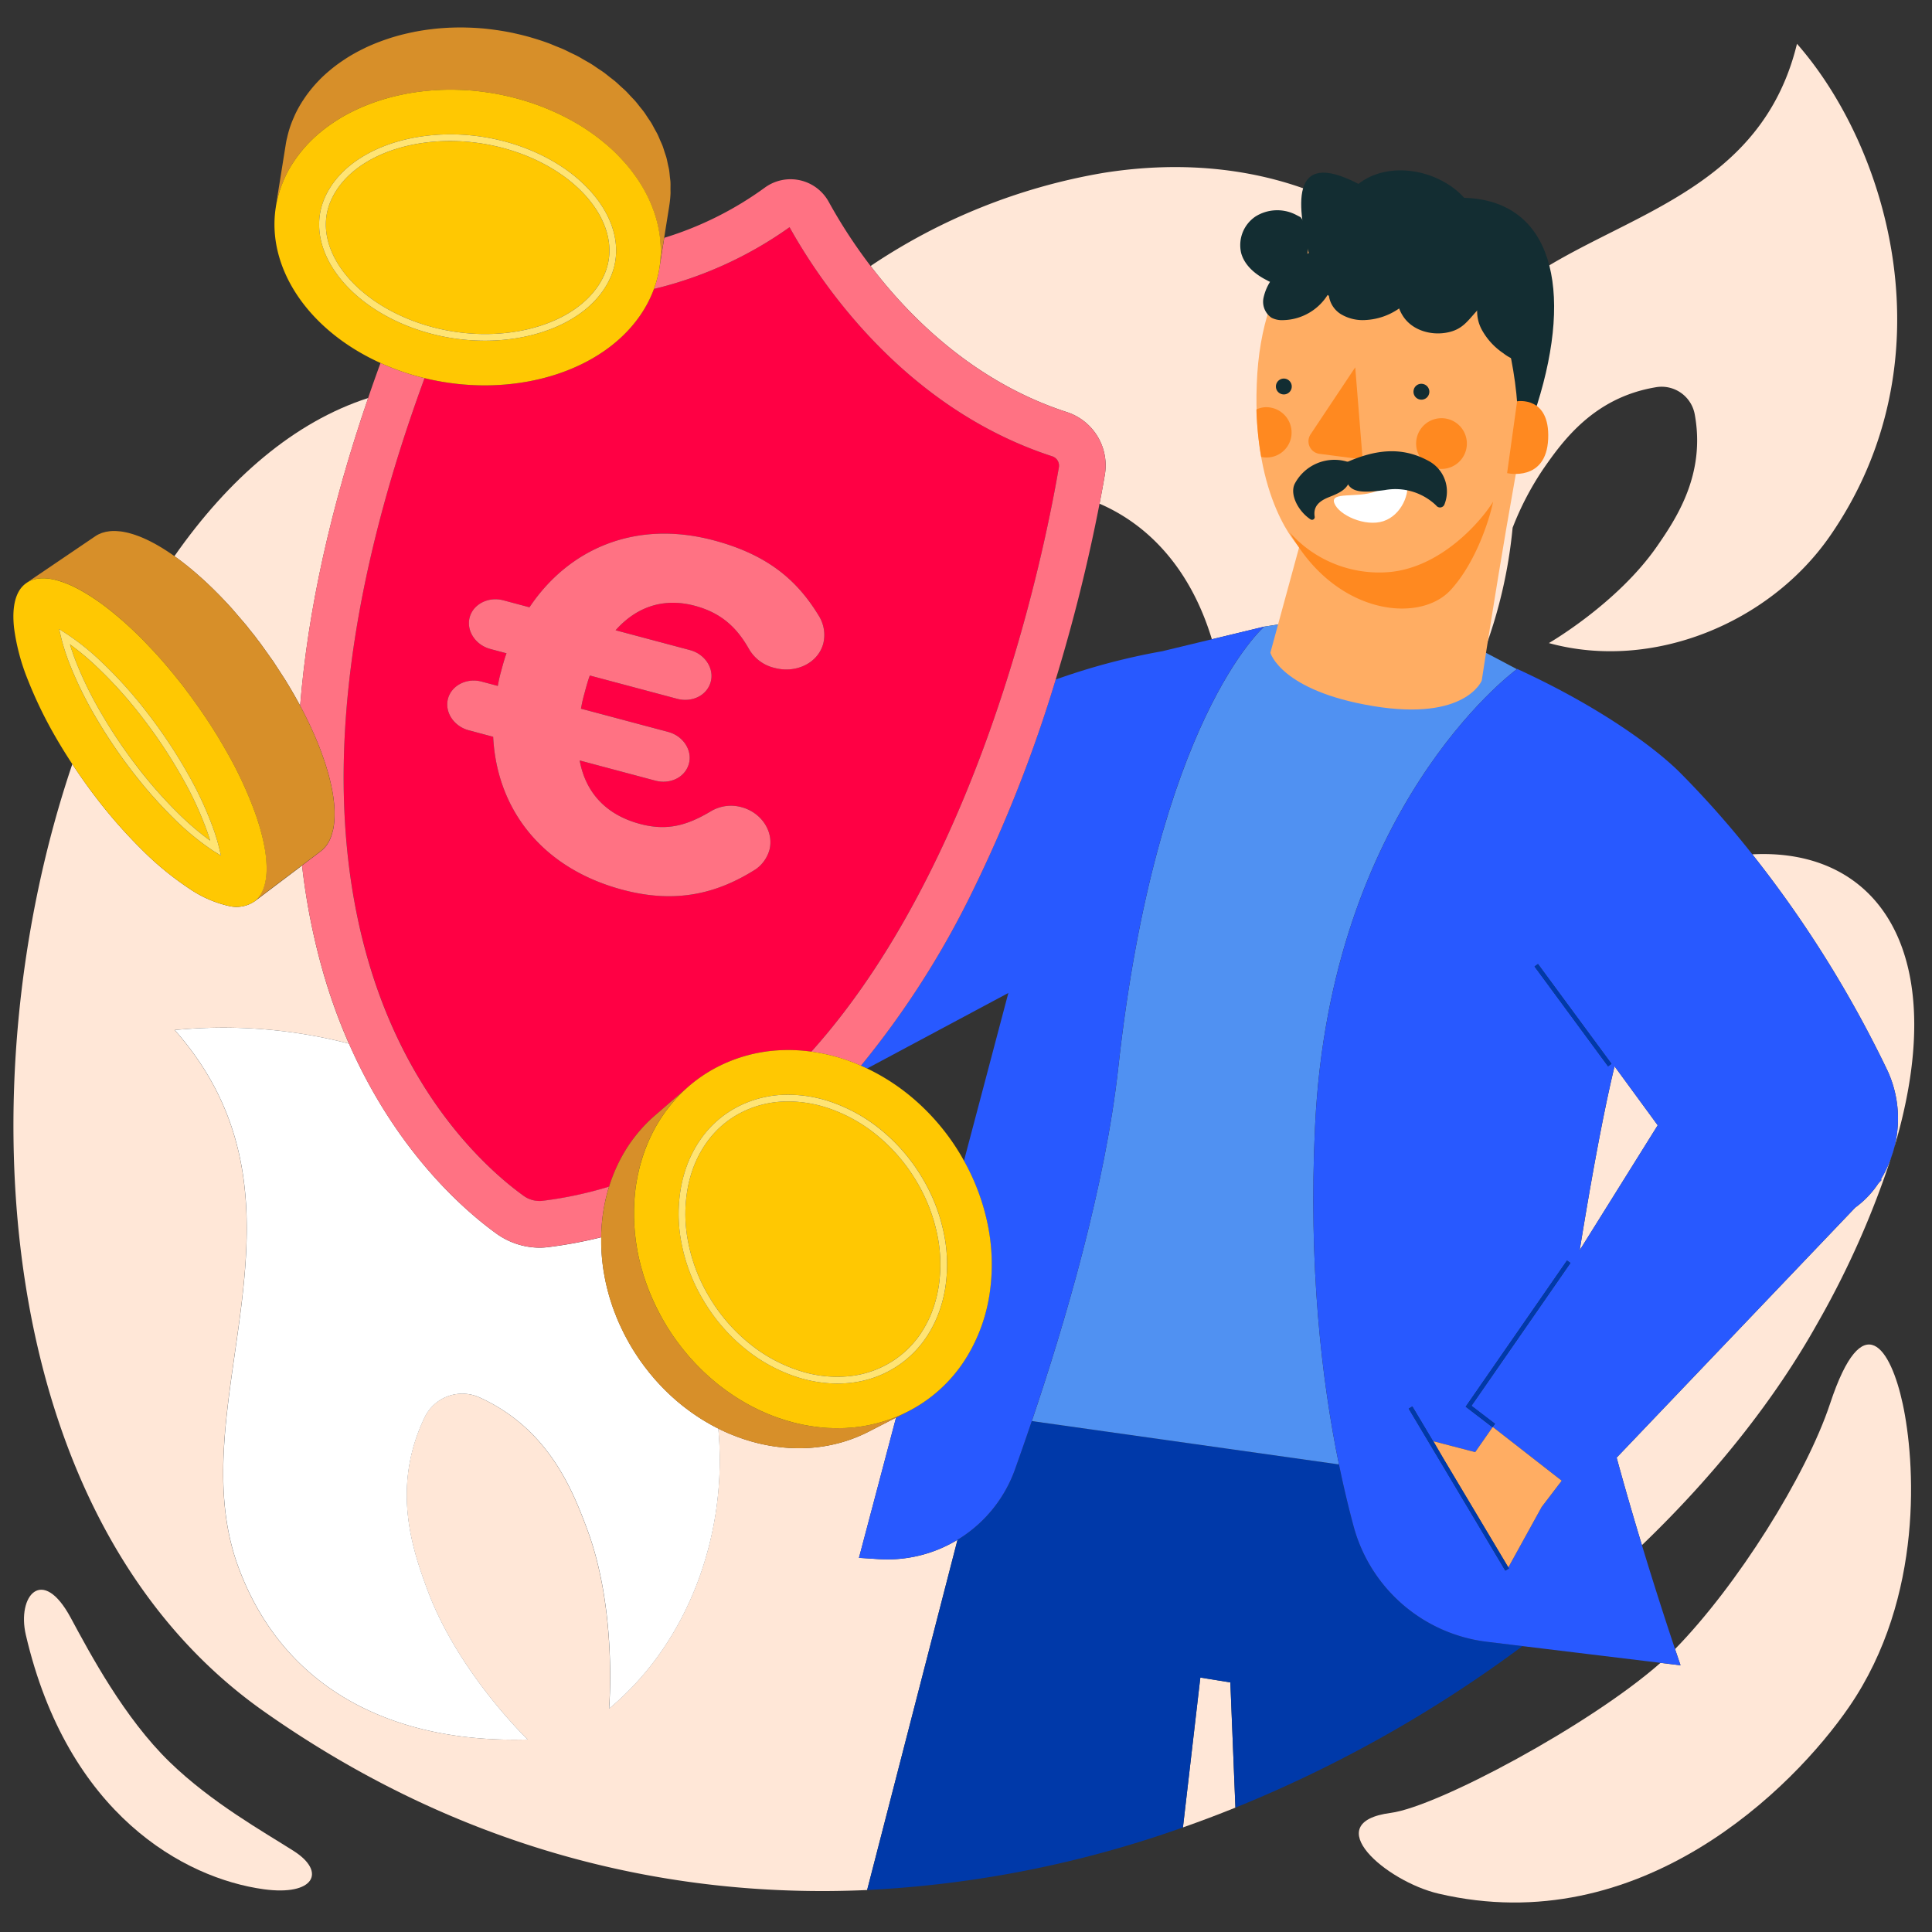 <?xml version="1.0" encoding="UTF-8"?>
<svg xmlns="http://www.w3.org/2000/svg" id="OBJECTS" viewBox="0 0 400 400">
  <rect x="0" y="0" width="400" height="400" fill="#333333" stroke="none"/>
  <defs>
    <style>.cls-1{fill:none;}.cls-2{fill:#ffe7d7;}.cls-3{fill:#fff;}.cls-4{fill:#0039a9;}.cls-5{fill:#5091f2;}.cls-6{fill:#2859ff;}.cls-7{fill:#ffad63;}.cls-8{fill:#f04;}.cls-9{fill:#ff7283;}.cls-10{fill:#d78f29;}.cls-11{fill:#ffc802;}.cls-12{fill:#ffe473;}.cls-13{fill:#ff8920;}.cls-14{fill:#132d32;}.cls-15{fill:#122d32;isolation:isolate;}</style>
  </defs>
  <title>tvrg-gaz-bouclier-tarifaire</title>
  <path class="cls-1" d="M250.9,132.353c-4.475-14.768-13.262-23.758-23.254-28.068a357.714,357.714,0,0,1-9.082,36.411,135.435,135.435,0,0,1,22.039-5.86Z"></path>
  <path class="cls-1" d="M97.441,18.733h0c.067.005.134.008.2.013H97.63Z"></path>
  <path class="cls-1" d="M117.393,24.436c.147.077.292.156.438.234-.081-.045-.158-.094-.241-.138C117.526,24.5,117.457,24.469,117.393,24.436Z"></path>
  <path class="cls-1" d="M114.373,22.986c.125.055.252.108.376.164-.046-.021-.089-.045-.135-.066C114.536,23.049,114.452,23.02,114.373,22.986Z"></path>
  <path class="cls-1" d="M94.138,18.575h-.021c.174,0,.348.01.523.015l-.036,0C94.448,18.585,94.293,18.578,94.138,18.575Z"></path>
  <path class="cls-1" d="M107.7,20.58l-.017,0c.119.034.237.073.356.107l-.049-.015C107.888,20.639,107.792,20.608,107.7,20.58Z"></path>
  <path class="cls-1" d="M103.963,19.667h0c.174.036.348.077.522.115l-.061-.014C104.267,19.734,104.115,19.7,103.963,19.667Z"></path>
  <path class="cls-1" d="M78.364,20.889l-.021.007c.158-.052.314-.107.474-.158h0C78.664,20.788,78.514,20.84,78.364,20.889Z"></path>
  <path class="cls-1" d="M73.553,22.811h0c.121-.057.238-.118.36-.175l0,0C73.788,22.694,73.672,22.754,73.553,22.811Z"></path>
  <path class="cls-1" d="M71.092,24.089l.048-.026-.045.024Z"></path>
  <path class="cls-1" d="M87.416,18.914l.224-.027h0Z"></path>
  <path class="cls-1" d="M83.586,19.52l-.012,0c.163-.033.324-.068.487-.1h0C83.9,19.454,83.745,19.488,83.586,19.52Z"></path>
  <path class="cls-1" d="M81.075,20.091c.123-.032.249-.06.372-.091-.12.029-.239.057-.358.087Z"></path>
  <path class="cls-1" d="M120.353,26.122l.093.06c-.024-.015-.045-.031-.069-.046Z"></path>
  <path class="cls-1" d="M135.018,42.79c.07.179.14.357.207.537-.029-.084-.054-.169-.086-.252S135.059,42.884,135.018,42.79Z"></path>
  <path class="cls-1" d="M133.956,40.422c.053.1.11.207.161.312-.01-.021-.018-.042-.028-.062C134.048,40.588,134,40.505,133.956,40.422Z"></path>
  <path class="cls-1" d="M135.9,45.382c.046.163.084.327.126.49-.027-.117-.051-.234-.082-.351C135.927,45.474,135.91,45.428,135.9,45.382Z"></path>
  <path class="cls-1" d="M136.441,47.786c.015.086.036.172.05.259,0-.015,0-.03-.006-.045C136.474,47.929,136.456,47.857,136.441,47.786Z"></path>
  <path class="cls-1" d="M132.738,38.232c.054.088.1.178.157.267-.033-.057-.06-.115-.094-.171C132.781,38.3,132.758,38.264,132.738,38.232Z"></path>
  <path class="cls-1" d="M131.131,35.868c.109.146.216.292.322.439-.059-.086-.114-.173-.177-.257C131.231,35.988,131.178,35.929,131.131,35.868Z"></path>
  <path class="cls-1" d="M122.765,27.743c.1.073.206.144.307.218-.034-.026-.066-.053-.1-.079C122.906,27.834,122.833,27.79,122.765,27.743Z"></path>
  <path class="cls-1" d="M125.19,29.621c.12.1.239.2.357.3-.062-.055-.118-.112-.182-.166S125.248,29.668,125.19,29.621Z"></path>
  <path class="cls-1" d="M127.5,31.7c.062.061.121.125.183.186-.044-.045-.083-.092-.128-.137C127.535,31.737,127.515,31.721,127.5,31.7Z"></path>
  <path class="cls-1" d="M129.384,33.705c.065.074.133.146.2.221-.019-.023-.036-.047-.056-.07C129.48,33.8,129.429,33.756,129.384,33.705Z"></path>
  <path class="cls-1" d="M100.537,19.077l-.016,0c.2.027.391.054.587.083h0C100.914,19.128,100.726,19.1,100.537,19.077Z"></path>
  <path class="cls-1" d="M13.95,120.885c-.066-.027-.127-.046-.192-.072.117.047.232.09.35.139l-.059-.027Z"></path>
  <path class="cls-1" d="M15.421,121.545l-.035-.016c.07.034.143.075.213.11-.055-.028-.113-.062-.168-.089Z"></path>
  <path class="cls-1" d="M12.6,120.389c-.035-.011-.068-.018-.1-.03q.191.061.384.128c-.05-.017-.1-.041-.153-.057Z"></path>
  <path class="cls-1" d="M16.844,122.3c-.036-.02-.07-.036-.105-.055.157.087.316.18.475.271-.078-.045-.159-.1-.237-.141Z"></path>
  <path class="cls-1" d="M18.359,123.193c-.069-.043-.134-.079-.2-.121.168.1.336.207.506.315-.053-.034-.109-.074-.162-.107Z"></path>
  <path class="cls-1" d="M8.122,119.769l.151-.014-.057,0C8.184,119.76,8.154,119.766,8.122,119.769Z"></path>
  <path class="cls-1" d="M20.019,124.286c-.081-.056-.158-.1-.239-.158.109.074.216.143.326.219l-.027-.02C20.058,124.314,20.039,124.3,20.019,124.286Z"></path>
  <path class="cls-1" d="M10.107,119.809c.044.006.086.007.13.013l-.1-.011Z"></path>
  <path class="cls-1" d="M11.336,120.031l-.012,0c.105.025.214.057.321.084-.054-.014-.111-.034-.165-.047Z"></path>
  <path class="cls-1" d="M9.073,119.726c-.053,0-.1.006-.154.006.106,0,.212,0,.321,0l-.03,0Z"></path>
  <path class="cls-1" d="M106.252,20.2c-.075-.019-.15-.04-.225-.058Z"></path>
  <path class="cls-1" d="M21.627,125.448l-.025-.018c.144.108.29.224.435.335-.081-.062-.166-.132-.247-.194Z"></path>
  <path class="cls-1" d="M58.589,37.682c.044-.106.086-.211.131-.317-.024.055-.049.109-.072.164S58.61,37.631,58.589,37.682Z"></path>
  <path class="cls-1" d="M58.018,39.171c-.032.094-.053.19-.083.285q.1-.3.2-.594c-.035.1-.079.194-.112.292Z"></path>
  <path class="cls-1" d="M60.561,33.88c.083-.132.172-.26.258-.39l-.013.019C60.724,33.633,60.642,33.755,60.561,33.88Z"></path>
  <path class="cls-1" d="M66.364,27.359c.053-.044.1-.089.158-.133h0Z"></path>
  <path class="cls-1" d="M57.5,40.975c.029-.118.063-.236.094-.355-.017.063-.039.125-.055.189S57.515,40.92,57.5,40.975Z"></path>
  <path class="cls-1" d="M23.318,126.771c-.045-.037-.089-.069-.134-.105.174.141.35.285.525.429-.071-.058-.144-.123-.215-.181Z"></path>
  <path class="cls-1" d="M25.152,128.312c-.1-.09-.2-.169-.3-.257.169.145.336.287.506.436-.042-.037-.085-.078-.127-.115Z"></path>
  <path class="cls-1" d="M26.986,129.965l.056.055h0Z"></path>
  <path class="cls-1" d="M68.718,25.585l.175-.119-.01.006Z"></path>
  <path class="cls-1" d="M111.4,21.78q-.862-.316-1.731-.6C110.247,21.373,110.824,21.569,111.4,21.78Z"></path>
  <path class="cls-1" d="M6.157,120.3c.039-.019.077-.04.116-.058l-.043.017C6.2,120.274,6.183,120.29,6.157,120.3Z"></path>
  <path class="cls-1" d="M198.752,238.893c.289.48.562.963.832,1.448l9.192-34.755-29.253,15.642a43.659,43.659,0,0,1,9.052,5.8A46.765,46.765,0,0,1,198.752,238.893Z"></path>
  <path class="cls-2" d="M378.907,290.582c-4.972,15.012-19.277,37.729-32.107,50.839.718,2.146,1.137,3.361,1.137,3.361l-4.154-.5c-14.6,12.88-46.21,29.79-55.842,31.057-15.147,1.992-1,14.173,9.914,16.725,41.707,9.749,73.35-21.759,84.97-38.659,15.7-22.836,13.6-51.2,11.125-62.7S385.727,269.992,378.907,290.582Z"></path>
  <path class="cls-2" d="M178.212,295.352a1.013,1.013,0,0,1,.121-.016c.065-.01.13-.024.195-.034-.332.052-.665.092-1,.133C177.756,295.406,177.985,295.385,178.212,295.352Z"></path>
  <path class="cls-2" d="M181.476,294.7c.053-.012.108-.026.162-.04.081-.021.16-.047.24-.069-.3.081-.6.154-.908.226C181.138,294.776,181.308,294.742,181.476,294.7Z"></path>
  <path class="cls-2" d="M54.142,184.922c.013-.023.021-.053.034-.076-.038.071-.078.138-.118.207.011-.018.024-.032.035-.05S54.126,184.95,54.142,184.922Z"></path>
  <path class="cls-2" d="M55.009,182.333c.006-.031.01-.063.015-.094-.019.115-.046.221-.068.332l.006-.025C54.976,182.472,54.995,182.406,55.009,182.333Z"></path>
  <path class="cls-2" d="M55.154,181.212c-.01.116-.028.222-.041.335.011-.1.029-.191.038-.293Z"></path>
  <path class="cls-2" d="M36.338,115.315l.2.143c.112.082.224.161.337.244q.383.281.771.578c.145.11.291.226.437.339l.144.113c.068.052.134.1.2.156q.393.31.789.635.314.256.629.521l.078.067.055.046c.166.141.333.281.5.426q.319.273.639.556t.644.574c.1.09.2.18.3.272s.2.182.3.273l.3.276c.1.093.2.186.3.28q.645.606,1.283,1.234c.093.092.185.189.279.281l.258.259c.244.245.49.487.733.736q.631.648,1.256,1.315c.166.178.331.361.5.541l.288.314c.152.166.3.328.454.495.278.308.542.638.817.952.6.683,1.195,1.368,1.778,2.072.135.161.276.315.41.478.242.3.47.607.709.907.327.408.665.806.986,1.22.22.283.426.577.643.863.171.227.355.444.524.672.195.26.374.53.565.792q.779,1.063,1.524,2.137c.2.284.411.561.605.847.143.212.272.425.413.636.493.736.969,1.475,1.44,2.217.211.333.44.662.646.995.161.26.315.52.472.78.079.13.158.258.235.387.1.159.2.319.289.478q.488.822.955,1.645c.183.322.358.643.535.965.035.063.074.126.109.19.023.041.042.083.066.124.066.121.135.243.2.363s.142.27.214.405q2.388-29.566,14.079-63.71C60.94,87.341,47.334,99.076,36.11,115.15h0C36.187,115.2,36.263,115.261,36.338,115.315Z"></path>
  <path class="cls-2" d="M55.106,177.684c.022.227.034.446.049.668-.015-.22-.027-.437-.049-.662Z"></path>
  <path class="cls-2" d="M184.656,293.706c.1-.037.2-.074.3-.114.073-.028.144-.061.217-.089q-.439.172-.882.33C184.412,293.789,184.535,293.75,184.656,293.706Z"></path>
  <path class="cls-2" d="M179.856,295.068l.133-.026c.071-.014.141-.034.211-.049-.342.072-.685.135-1.03.2C179.4,295.148,179.628,295.113,179.856,295.068Z"></path>
  <path class="cls-2" d="M183.069,294.248c.077-.024.154-.046.232-.072s.173-.061.26-.09c-.308.1-.619.2-.93.288C182.778,294.331,182.924,294.293,183.069,294.248Z"></path>
  <path class="cls-2" d="M53.12,169.145c.029.084.053.166.081.25-.028-.083-.052-.163-.08-.246Z"></path>
  <path class="cls-2" d="M181.942,322.8l-4.1-.267,7.679-29.035q-2.866,1.468-5.733,2.939c-.294.151-.59.3-.887.437-.164.077-.33.148-.494.222-.078.036-.155.071-.233.1-.058.027-.115.055-.173.08-.3.131-.6.256-.909.377-.09.035-.18.066-.269.1s-.162.06-.246.094c-.134.049-.268.1-.4.15-.274.1-.55.192-.826.283-.05.018-.1.031-.149.047s-.113.033-.169.052c-.172.054-.342.106-.513.158-.28.086-.56.163-.84.237-.028.008-.055.014-.083.02l-.166.042c-.2.052-.4.1-.6.151-.224.049-.45.1-.677.151-.055.011-.109.02-.164.031s-.111.022-.167.033l-.35.072c-.227.042-.455.084-.683.12-.145.028-.291.047-.436.07l-.126.02c-.042,0-.083.011-.124.018-.2.03-.4.055-.6.082s-.4.049-.6.067c-.066.008-.134.015-.2.02l-.141.015c-.089.009-.18.02-.268.026-.2.018-.405.033-.61.048-.186.012-.373.024-.56.032-.033,0-.067,0-.1.005l-.055,0c-.026,0-.052,0-.078,0-.109,0-.219.01-.33.012-.188.008-.376.014-.563.014s-.377.008-.564,0c-.039,0-.076,0-.113,0h-.09c-.111,0-.222,0-.332,0-.178,0-.356-.006-.534-.011s-.357-.011-.536-.02c-.065,0-.132-.005-.2-.012l-.094,0c-.082,0-.163-.007-.245-.013-.169-.011-.338-.023-.507-.037s-.339-.026-.508-.041l-.343-.033a.713.713,0,0,0-.075-.007c-.03,0-.061-.005-.091-.009-.168-.02-.339-.038-.507-.06s-.333-.039-.5-.064-.333-.044-.5-.069a.158.158,0,0,0-.051-.008c-.015,0-.028-.006-.041-.007-.136-.018-.272-.039-.407-.063l-.5-.084-.491-.093-.238-.045-.064-.012c-.064-.012-.126-.026-.19-.041-.164-.033-.328-.066-.491-.1s-.325-.077-.49-.113-.325-.077-.486-.117h0c-.162-.038-.322-.081-.481-.125s-.324-.085-.485-.129l-.484-.137c-.067-.019-.133-.04-.2-.059l-.057-.019c-.077-.022-.153-.044-.229-.069-.161-.05-.324-.1-.486-.152s-.324-.1-.485-.158l-.407-.141-.031-.01-.017-.005-.028-.009c-.164-.056-.326-.115-.489-.174s-.325-.12-.486-.184l-.488-.185c-.04-.016-.079-.034-.119-.05-.025-.011-.05-.019-.076-.03-.1-.037-.192-.077-.289-.117l-.5-.2c-.165-.071-.329-.142-.493-.215-.1-.043-.194-.089-.291-.132a.539.539,0,0,1-.062-.026l-.137-.062-.49-.229c-.172-.079-.341-.163-.513-.248-.1-.047-.193-.1-.289-.145,1.995,21.474-5.923,44.123-22.611,57.995,0,0,1.749-20.224-4.5-37.048-3.124-8.412-8.123-20.911-22.269-27.361a8.658,8.658,0,0,0-11.547,4.376c-6.764,14.374-2.39,27.11.734,35.522,6.369,17.148,20.73,30.9,20.73,30.9-27.463.812-50.375-10.066-59.867-35.625-12.618-33.972,18.771-75.025-13.2-111.259a103.625,103.625,0,0,1,36.069,2.816,116.864,116.864,0,0,1-5.193-14.285A135.849,135.849,0,0,1,62.542,179.2l-9.855,7.445c.029-.021.051-.052.079-.074a6.653,6.653,0,0,1-5.534.967,23.844,23.844,0,0,1-8.136-3.624,63.133,63.133,0,0,1-9.7-7.972,103.939,103.939,0,0,1-9.655-11c-1.679-2.2-3.268-4.46-4.767-6.743-22.455,66.287-16.45,156.6,39.654,196.121,40.471,28.51,83.557,38.851,124.9,36.992L198.241,318.8A27.924,27.924,0,0,1,181.942,322.8Z"></path>
  <path class="cls-2" d="M248.515,347.32l-3.6,31.028q5.49-1.928,10.861-4.1l-1.049-25.921Z"></path>
  <path class="cls-2" d="M27.042,130.02h0q1.359,1.267,2.7,2.628l0,0Q28.4,131.288,27.042,130.02Z"></path>
  <path class="cls-2" d="M391.663,239.292c12.888-41.229-2.308-63.8-28.864-62.41a237.564,237.564,0,0,1,28,44.81A23.679,23.679,0,0,1,391.663,239.292Z"></path>
  <path class="cls-2" d="M343.214,232.977l-8.943-12.218c-1.988,8.307-4.315,20.244-7.217,38.1Z"></path>
  <path class="cls-2" d="M54.73,175.118h0c.077.406.147.807.206,1.2v-.011C54.876,175.918,54.806,175.52,54.73,175.118Z"></path>
  <path class="cls-2" d="M30.631,133.59c.622.65,1.244,1.3,1.855,1.975l-.008-.009C31.87,134.884,31.251,134.237,30.631,133.59Z"></path>
  <path class="cls-2" d="M389.565,244.293l-.64.67a19.58,19.58,0,0,1-4.828,5.061L334.71,301.788c1.717,6.3,3.524,12.487,5.234,18.12,15.185-14.591,27.566-30.262,36.289-45.847a185.4,185.4,0,0,0,15.381-34.615,23.862,23.862,0,0,1-2.213,4.741Z"></path>
  <path class="cls-2" d="M35.812,139.439c.192.234.378.474.568.709-.187-.235-.373-.472-.564-.7Z"></path>
  <path class="cls-2" d="M176.511,295.556a.994.994,0,0,1,.124-.012c.044,0,.087-.012.131-.016-.355.036-.711.059-1.067.083C175.97,295.593,176.242,295.581,176.511,295.556Z"></path>
  <path class="cls-2" d="M54.429,173.69c.07.3.131.6.192.895-.061-.294-.121-.589-.191-.889Z"></path>
  <path class="cls-2" d="M53.625,170.709l.017.059-.017-.057Z"></path>
  <path class="cls-2" d="M38.629,143.023q.555.735,1.1,1.478l-.019-.027Q39.174,143.746,38.629,143.023Z"></path>
  <path class="cls-2" d="M45.114,152.542h0q.936,1.538,1.8,3.076l0,0Q46.049,154.079,45.114,152.542Z"></path>
  <path class="cls-2" d="M53.066,168.994c.014.042.031.085.045.127v0C53.1,169.076,53.08,169.034,53.066,168.994Z"></path>
  <path class="cls-2" d="M151.161,288.453c.028.021.057.039.085.06.12.082.242.156.362.237q-.415-.279-.825-.569C150.91,288.27,151.034,288.366,151.161,288.453Z"></path>
  <path class="cls-2" d="M152.754,289.5l.018.015.031.019c.142.089.286.169.428.255q-.4-.246-.8-.5C152.538,289.356,152.644,289.431,152.754,289.5Z"></path>
  <path class="cls-2" d="M154.922,290.766q-.452-.248-.9-.507C154.32,290.433,154.62,290.6,154.922,290.766Z"></path>
  <path class="cls-2" d="M156.009,291.353l.041.022c.206.105.416.2.623.3-.338-.165-.675-.334-1.01-.509C155.779,291.227,155.893,291.293,156.009,291.353Z"></path>
  <path class="cls-2" d="M149.6,287.325c.029.021.057.045.087.066.1.072.195.138.291.21-.241-.178-.481-.361-.719-.545C149.373,287.143,149.485,287.238,149.6,287.325Z"></path>
  <path class="cls-2" d="M161.065,293.528l.017.006c.23.082.463.151.693.228-.3-.1-.6-.2-.9-.3C160.94,293.48,161,293.506,161.065,293.528Z"></path>
  <path class="cls-2" d="M159.341,292.875a.467.467,0,0,0,.057.024c.216.087.434.162.65.245-.307-.118-.613-.235-.918-.36C159.2,292.813,159.27,292.846,159.341,292.875Z"></path>
  <path class="cls-2" d="M162.731,294.076c.032.01.066.018.1.029.252.075.5.139.757.21-.328-.092-.657-.181-.984-.282C162.645,294.047,162.688,294.063,162.731,294.076Z"></path>
  <path class="cls-2" d="M148.113,286.151a.528.528,0,0,0,.076.059c.054.044.109.085.163.129-.2-.159-.39-.323-.584-.486C147.883,285.951,148,286.054,148.113,286.151Z"></path>
  <path class="cls-2" d="M166.181,294.954l.087.017c.226.046.453.08.679.121-.275-.051-.551-.094-.826-.151Z"></path>
  <path class="cls-2" d="M174.834,295.669l.069,0,.1-.007c-.34.016-.681.019-1.022.025C174.263,295.679,174.549,295.68,174.834,295.669Z"></path>
  <path class="cls-2" d="M164.489,294.566l.011,0h0c.35.087.7.162,1.05.24-.395-.088-.789-.176-1.183-.278C164.409,294.543,164.449,294.556,164.489,294.566Z"></path>
  <path class="cls-2" d="M171.372,295.639a.582.582,0,0,1,.066,0c-.445-.025-.89-.065-1.335-.107C170.526,295.574,170.949,295.614,171.372,295.639Z"></path>
  <path class="cls-2" d="M173.1,295.7c.029,0,.058,0,.087,0h.031c-.362,0-.725-.018-1.088-.031C172.458,295.677,172.782,295.694,173.1,295.7Z"></path>
  <path class="cls-2" d="M157.661,292.151l.064.03c.2.089.394.167.59.253-.313-.137-.626-.274-.937-.419C157.473,292.059,157.566,292.108,157.661,292.151Z"></path>
  <path class="cls-2" d="M220.787,85.289a11.609,11.609,0,0,1,7.951,13.058c-.289,1.677-.651,3.677-1.087,5.938,9.993,4.31,18.78,13.3,23.254,28.068l10.837-2.613,14.4-2.23,21.132,2.693,8.319,3.866c.485.263,1.034.555,1.627.868a99.425,99.425,0,0,0,5.951-25.674,60.8,60.8,0,0,1,6.385-12.219c4.116-5.936,10.512-14.69,23.118-16.843a6.97,6.97,0,0,1,8.207,5.609c2.256,12.311-3.7,21.368-7.812,27.3-8.232,11.874-22.391,20.032-22.391,20.032,21.418,5.889,45.682-4.113,58.188-22.152,25.012-36.078,12.355-80.065-6.82-101.921-9.118,37.438-49.984,36.009-66.91,59.283-13.63-24.549-42.589-38.053-76.842-32.531A123.288,123.288,0,0,0,180.25,55.069C188.61,66.028,201.932,79.137,220.787,85.289Z"></path>
  <path class="cls-3" d="M137.754,274.059c-.347-.58-.676-1.164-.995-1.751C137.077,272.9,137.406,273.48,137.754,274.059Z"></path>
  <path class="cls-3" d="M135.866,270.573c.038.079.074.158.112.237.131.263.273.524.41.786-.18-.345-.358-.69-.529-1.037Z"></path>
  <path class="cls-3" d="M138.74,275.633c.038.06.076.119.115.178q-.566-.86-1.1-1.752C138.072,274.6,138.4,275.118,138.74,275.633Z"></path>
  <path class="cls-3" d="M133.847,265.8c-.081-.225-.159-.451-.235-.676C133.689,265.345,133.766,265.571,133.847,265.8Z"></path>
  <path class="cls-3" d="M134.349,267.136c.044.113.086.225.132.336.033.081.07.162.1.243q-.148-.362-.29-.724C134.314,267.039,134.33,267.088,134.349,267.136Z"></path>
  <path class="cls-3" d="M138.937,275.938q.489.729,1,1.444l.091.125c-.373-.517-.739-1.041-1.094-1.577Z"></path>
  <path class="cls-3" d="M145.192,283.524c.043.04.085.08.126.122s.081.074.12.113c-.232-.224-.459-.456-.688-.686C144.9,283.222,145.043,283.378,145.192,283.524Z"></path>
  <path class="cls-3" d="M146.617,284.861c.047.044.095.086.144.125l.052.045c-.191-.17-.38-.344-.568-.518C146.37,284.628,146.492,284.748,146.617,284.861Z"></path>
  <path class="cls-3" d="M140.937,278.72l.194.249c-.162-.207-.32-.418-.48-.629C140.747,278.467,140.84,278.6,140.937,278.72Z"></path>
  <path class="cls-3" d="M144,282.308c-.193-.2-.38-.414-.57-.622C143.621,281.894,143.809,282.1,144,282.308Z"></path>
  <path class="cls-3" d="M142.174,280.254c.145.175.289.352.438.522l.025.027c-.212-.245-.418-.5-.626-.748C142.065,280.121,142.119,280.189,142.174,280.254Z"></path>
  <path class="cls-3" d="M132.735,262.258c-.1-.364-.184-.728-.271-1.092C132.552,261.53,132.638,261.894,132.735,262.258Z"></path>
  <path class="cls-3" d="M131.655,256.934c.006.051.013.1.02.152.048.34.108.68.164,1.02-.074-.445-.144-.89-.2-1.334C131.643,256.826,131.647,256.88,131.655,256.934Z"></path>
  <path class="cls-3" d="M131.94,258.729v0c.1.548.211,1.092.332,1.639l.011.048q-.2-.905-.362-1.81C131.927,258.65,131.932,258.689,131.94,258.729Z"></path>
  <path class="cls-3" d="M135.324,269.418c-.089-.194-.179-.388-.265-.583C135.145,269.03,135.235,269.224,135.324,269.418Z"></path>
  <path class="cls-3" d="M131.37,254.151v0Z"></path>
  <path class="cls-3" d="M131.454,255.245c0,.03.006.063.01.093.024.24.058.481.086.721-.045-.384-.088-.768-.122-1.152C131.438,255.02,131.444,255.132,131.454,255.245Z"></path>
  <path class="cls-3" d="M148.531,295.673a.4.4,0,0,0-.048-.027c-.17-.084-.339-.171-.507-.264s-.338-.177-.506-.269-.348-.191-.521-.286a.066.066,0,0,0-.019-.012c-.174-.1-.347-.2-.519-.3s-.35-.207-.526-.31-.329-.2-.491-.3a.379.379,0,0,0-.044-.026c-.183-.115-.365-.232-.547-.346s-.373-.243-.557-.367c-.116-.078-.232-.157-.347-.238-.039-.027-.08-.049-.118-.079s-.059-.039-.088-.061c-.185-.124-.367-.253-.549-.384-.207-.146-.413-.3-.618-.448-.044-.032-.086-.069-.131-.1s-.114-.084-.17-.128l-.31-.231c-.2-.156-.4-.314-.606-.472l-.391-.319c-.024-.019-.049-.036-.072-.055l-.045-.041c-.029-.027-.061-.046-.089-.072-.247-.2-.491-.409-.733-.618-.151-.13-.3-.266-.451-.4-.061-.052-.12-.106-.18-.16-.03-.024-.06-.051-.089-.078-.239-.214-.476-.433-.71-.655-.15-.142-.3-.285-.444-.429-.045-.041-.089-.084-.132-.127s-.083-.076-.123-.118q-.564-.553-1.111-1.139c-.065-.065-.127-.137-.19-.2q-.512-.549-1.009-1.114c-.031-.033-.06-.072-.09-.108-.127-.146-.249-.3-.376-.444-.21-.251-.424-.5-.63-.753-.059-.072-.116-.148-.174-.222-.145-.181-.286-.366-.427-.551s-.307-.384-.455-.583l-.339-.467-.184-.251c-.057-.079-.115-.159-.173-.236-.228-.324-.453-.652-.674-.979-.049-.071-.094-.149-.142-.22l-.167-.255c-.114-.176-.23-.35-.343-.529q-.321-.5-.63-1.023c-.072-.119-.142-.238-.211-.359s-.14-.237-.208-.358-.136-.239-.2-.359l-.2-.361q-.421-.763-.809-1.534c-.032-.065-.06-.13-.093-.192-.037-.079-.072-.154-.109-.23-.183-.376-.367-.752-.538-1.129q-.356-.777-.677-1.56c-.045-.11-.083-.221-.127-.331s-.084-.213-.125-.322c-.12-.306-.246-.611-.359-.917s-.218-.613-.323-.917-.2-.612-.3-.916c-.035-.11-.067-.219-.1-.331-.014-.045-.027-.087-.04-.132-.047-.151-.095-.3-.14-.455q-.134-.461-.258-.919-.1-.372-.192-.741c-.062-.249-.122-.492-.178-.742-.032-.132-.06-.263-.089-.4a.279.279,0,0,1-.011-.041l-.008-.034c-.019-.09-.04-.178-.058-.268-.053-.244-.1-.492-.15-.739-.043-.217-.083-.436-.122-.652s-.076-.437-.112-.654-.068-.437-.1-.653c-.016-.107-.029-.213-.043-.319a.656.656,0,0,1-.01-.07c-.013-.085-.025-.174-.037-.262l.01-.008-.01.008c-.026-.2-.05-.4-.073-.6s-.045-.4-.064-.6-.039-.4-.056-.6-.032-.4-.046-.6-.025-.379-.035-.568a.54.54,0,0,1,0-.056.176.176,0,0,1,0-.029c-.01-.16-.018-.319-.024-.481q-.012-.282-.02-.563c0-.187-.01-.374-.011-.563s0-.358,0-.535,0-.356,0-.533l0-.088a92.343,92.343,0,0,1-11.008,2.044,14.52,14.52,0,0,1-1.77.108,15.409,15.409,0,0,1-9.028-2.991c-6.375-4.614-20.527-16.765-30.415-39.252a103.625,103.625,0,0,0-36.069-2.816c31.967,36.234.578,77.287,13.2,111.259,9.492,25.559,32.4,36.437,59.867,35.625,0,0-14.361-13.749-20.73-30.9-3.124-8.412-7.5-21.148-.734-35.522a8.658,8.658,0,0,1,11.547-4.376c14.146,6.45,19.145,18.949,22.269,27.361,6.249,16.824,4.5,37.048,4.5,37.048,16.688-13.872,24.606-36.521,22.611-57.995-.052-.026-.1-.051-.157-.078Z"></path>
  <path class="cls-3" d="M133.189,263.838c.013.048.027.09.04.135s.041.12.06.18c-.1-.312-.188-.625-.279-.938C133.071,263.422,133.125,263.63,133.189,263.838Z"></path>
  <path class="cls-4" d="M280.253,316.043c-1.025-3.8-2.061-8.089-3.037-12.846l-63.591-8.979c-1.218,3.6-2.4,6.988-3.507,10.084a27.935,27.935,0,0,1-11.875,14.5l-18.712,72.506a228.674,228.674,0,0,0,65.388-12.96l3.6-31.028,6.214,1.009,1.049,25.921a268.434,268.434,0,0,0,59.431-33.441l-7.332-.89A32.664,32.664,0,0,1,280.253,316.043Z"></path>
  <path class="cls-5" d="M297.274,130.2l-21.132-2.693-14.4,2.23s-22.269,19.093-30.212,91.3c-2.679,24.355-10.9,52.466-17.905,73.18l63.591,8.979c-3.565-17.364-6.342-41-4.942-70.144,3.142-65.4,40.448-93.522,41.781-94.507-2.594-1.4-4.962-2.621-6.835-3.61-.593-.313-1.142-.6-1.627-.868Z"></path>
  <path class="cls-6" d="M186.3,293.04l.264-.117c.092-.041.182-.089.273-.131-.29.134-.583.262-.876.387C186.074,293.131,186.188,293.089,186.3,293.04Z"></path>
  <path class="cls-6" d="M231.529,221.038c7.943-72.205,30.212-91.3,30.212-91.3L250.9,132.353l-10.3,2.483a135.435,135.435,0,0,0-22.039,5.86,289.125,289.125,0,0,1-17.184,43.766,184.122,184.122,0,0,1-23.138,36.185c.428.187.854.378,1.277.58l29.253-15.642-9.192,34.755a45.8,45.8,0,0,1,4.872,13.02,41.136,41.136,0,0,1,.422,14.516,34.987,34.987,0,0,1-4.717,13.059,30.449,30.449,0,0,1-12.64,11.529c.144-.07.29-.134.432-.207l-2.431,1.246-7.679,29.035,4.1.267a28.078,28.078,0,0,0,28.175-18.5c1.108-3.1,2.29-6.481,3.507-10.084C220.625,273.5,228.85,245.394,231.529,221.038Z"></path>
  <path class="cls-6" d="M346.8,341.421c-1.415-4.228-4-12.091-6.856-21.513-1.71-5.633-3.517-11.82-5.234-18.12L384.1,250.024a19.58,19.58,0,0,0,4.828-5.061l.64-.67-.164-.106a23.862,23.862,0,0,0,2.213-4.741c.017-.051.033-.1.05-.154a23.679,23.679,0,0,0-.862-17.6,237.564,237.564,0,0,0-28-44.81,198.484,198.484,0,0,0-14.928-16.873c-4.9-4.921-16.291-13.5-33.752-21.51l-.063.047c-1.333.985-38.639,29.1-41.781,94.507-1.4,29.148,1.377,52.78,4.942,70.144.977,4.757,2.012,9.046,3.037,12.846a32.664,32.664,0,0,0,27.625,23.875l7.332.89,28.573,3.469,4.154.5S347.518,343.567,346.8,341.421Zm-37.269-46.634-.533.7-5.542-4.245.238-.343,20.734-29.92.72.5-20.5,29.577Zm8.181-94.684.706-.52,15.22,20.663-.706.52Zm25.5,32.873-16.16,25.886c2.9-17.86,5.23-29.8,7.217-38.1Zm-31.177,91.978h0l-.377.225-20-33.535.753-.45,6.606,11.076L296.8,298.4l8.623,2.247,3.637-5.218,14.274,11.131-4.133,5.415-6.915,12.532.131.22-.376.224Z"></path>
  <rect class="cls-4" x="325.237" y="197.343" width="0.877" height="25.664" transform="translate(-61.192 234.095) rotate(-36.374)"></rect>
  <polygon class="cls-7" points="312.283 324.51 319.198 311.978 323.331 306.563 309.057 295.432 305.421 300.65 296.798 298.403 299.017 302.27 312.283 324.51"></polygon>
  <polygon class="cls-7" points="312.038 324.955 312.038 324.954 312.037 324.955 312.038 324.955"></polygon>
  <polygon class="cls-4" points="312.283 324.51 299.017 302.27 292.411 291.195 291.657 291.644 311.661 325.18 312.037 324.955 312.038 324.954 312.414 324.73 312.283 324.51"></polygon>
  <polygon class="cls-4" points="304.653 291.051 325.148 261.475 324.428 260.976 303.694 290.896 303.456 291.239 308.998 295.484 309.531 294.787 304.653 291.051"></polygon>
  <path class="cls-8" d="M138.38,229.355c-.033.041-.064.084-.1.128-.1.125-.185.255-.279.381q.293-.394.6-.779C138.527,229.175,138.451,229.264,138.38,229.355Z"></path>
  <path class="cls-8" d="M133.245,238.965c-.009.026-.019.055-.027.078-.042.125-.078.253-.119.378.107-.327.219-.651.334-.973C133.371,238.621,133.3,238.791,133.245,238.965Z"></path>
  <path class="cls-8" d="M140.445,226.957c-.052.053-.106.108-.158.163s-.107.121-.162.181c.237-.256.48-.505.726-.753C140.716,226.685,140.578,226.818,140.445,226.957Z"></path>
  <path class="cls-8" d="M137.475,230.583c-.032.047-.066.095-.1.142-.126.181-.244.37-.366.555.193-.291.388-.581.59-.866C137.558,230.471,137.515,230.526,137.475,230.583Z"></path>
  <path class="cls-8" d="M126.4,244.817c.056-.162.109-.321.166-.48s.115-.316.173-.475.12-.318.181-.475c.015-.039.031-.077.046-.113l.014-.036c.045-.113.092-.231.139-.346.067-.167.135-.33.205-.493s.141-.326.212-.488.145-.321.221-.482.159-.34.242-.51.153-.313.233-.47l0-.005v0l.012-.022c.085-.167.17-.333.258-.5s.176-.329.266-.494.2-.356.3-.529.2-.351.309-.526.21-.344.317-.515l.03-.048a.084.084,0,0,0,.013-.019c.095-.149.189-.3.286-.446.126-.191.254-.384.385-.574s.263-.379.4-.564.271-.373.41-.557c.073-.1.149-.192.223-.29.018-.02.035-.047.055-.069l.145-.188c.178-.224.359-.449.544-.67s.372-.439.563-.655.384-.429.582-.64l.087-.091c.017-.018.033-.033.051-.053.153-.159.305-.321.461-.477.137-.138.275-.276.414-.411s.28-.269.422-.4.285-.264.43-.394.29-.259.439-.385q3.471-3,6.943-6l-.054.049a30.493,30.493,0,0,1,5.843-3.985,31.68,31.68,0,0,1,13.58-3.569,34.95,34.95,0,0,1,6.039.315q13.609-15.182,24.771-37.569c16.728-33.613,24.093-69.56,26.483-83.454a2.034,2.034,0,0,0-1.44-2.258c-30.607-9.987-47.973-36-54.328-47.415a80.966,80.966,0,0,1-28.077,12.783,24.166,24.166,0,0,1-1.341,3C126.733,76.581,106.9,82.917,87.9,78.289,70.57,125.492,66.663,166.07,76.31,199.082c8.451,28.917,25.2,43.5,32.007,48.43a5.64,5.64,0,0,0,3.971,1.124,81.206,81.206,0,0,0,13.828-2.943c.041-.131.081-.262.123-.392C126.292,245.139,126.345,244.979,126.4,244.817Zm21.412-132.935c11.5,3.067,17.424,8.572,21.71,15.6a7.5,7.5,0,0,1,.926,5.765c-1.069,4.008-5.6,6.23-10.09,5.034a8.258,8.258,0,0,1-5.255-3.854c-2.589-4.614-5.864-7.573-11.269-9.014-6.558-1.749-12.157.313-16.383,5.074l15.411,4.109c3.106.828,5.026,3.792,4.293,6.541-.763,2.862-3.875,4.362-6.979,3.534l-18.057-4.815c-.42,1.114-.757,2.373-1.062,3.517a30.78,30.78,0,0,0-.77,3.351l18.056,4.816c3.106.828,5.026,3.792,4.294,6.54-.763,2.862-3.874,4.364-6.98,3.535l-15.641-4.171c1.2,6.574,5.379,11.243,12.509,13.145,5.521,1.472,9.636.363,14.615-2.6a8.127,8.127,0,0,1,6.392-.87c4.139,1.1,6.766,5.115,5.759,8.892a7.338,7.338,0,0,1-2.771,3.921c-7.866,5.015-16.471,7.258-27.628,4.282-16.907-4.508-26.048-16.88-26.787-31.671L97.044,151.2c-3.1-.828-5.025-3.79-4.291-6.538s3.873-4.362,6.978-3.535l3.335.89a29.029,29.029,0,0,1,.709-3.122c.306-1.146.672-2.519,1.093-3.633l-3.335-.89c-3.1-.828-5.024-3.792-4.292-6.541s3.873-4.362,6.978-3.535l5.406,1.442C117.621,113.764,131.365,107.5,147.813,111.882Z"></path>
  <path class="cls-8" d="M133.79,237.478c-.011.026-.021.051-.032.08-.031.081-.059.164-.089.245.124-.327.257-.649.391-.97C133.97,237.047,133.875,237.26,133.79,237.478Z"></path>
  <path class="cls-8" d="M136.592,231.912c-.01.014-.021.034-.032.051-.183.292-.354.59-.527.887.207-.355.416-.708.636-1.054C136.643,231.835,136.616,231.872,136.592,231.912Z"></path>
  <path class="cls-8" d="M139.4,228.1c-.059.068-.12.138-.177.206s-.123.154-.186.23q.314-.378.641-.745C139.59,227.9,139.495,228,139.4,228.1Z"></path>
  <path class="cls-8" d="M132.033,243.458c-.012.06-.028.119-.039.179l0,.012.007,0C132.011,243.584,132.021,243.521,132.033,243.458Z"></path>
  <path class="cls-8" d="M134.4,236.025l-.03.068c-.019.043-.036.088-.055.131.171-.39.353-.775.538-1.157C134.7,235.385,134.543,235.7,134.4,236.025Z"></path>
  <path class="cls-8" d="M132.182,242.782c.076-.341.153-.68.238-1.017C132.336,242.1,132.258,242.442,132.182,242.782Z"></path>
  <path class="cls-8" d="M132.754,240.517l-.008.026c-.053.182-.1.368-.147.552q.138-.507.29-1.008C132.845,240.231,132.8,240.372,132.754,240.517Z"></path>
  <path class="cls-8" d="M135.807,233.229c-.02.037-.039.071-.059.105-.239.427-.472.862-.693,1.3l-.015.03-.018.037q.375-.751.787-1.48Z"></path>
  <path class="cls-8" d="M141.486,225.915l-.11.1c-.034.033-.065.067-.1.1.281-.272.571-.536.863-.8C141.921,225.518,141.7,225.712,141.486,225.915Z"></path>
  <path class="cls-9" d="M136.787,52.836c-.012.291-.031.581-.054.872.018-.234.042-.468.053-.7C136.789,52.949,136.786,52.892,136.787,52.836Z"></path>
  <path class="cls-9" d="M136.738,50.175c.014.19.029.381.038.571,0-.083,0-.165-.006-.248C136.764,50.391,136.749,50.283,136.738,50.175Z"></path>
  <path class="cls-9" d="M131.263,251.89v0c0,.143.012.289.016.433-.01-.355-.012-.709-.013-1.062C131.267,251.473,131.26,251.681,131.263,251.89Z"></path>
  <path class="cls-9" d="M62.788,147.342c.2.391.4.784.594,1.174.017.032.033.065.049.1s.018.039.029.059c.167.337.332.674.493,1.01q.278.582.544,1.16c.177.383.348.765.515,1.147.005.01.009.021.014.032q.213.486.417.966.208.5.407.985t.387.976c.035.091.069.182.1.274l.057.151c.068.18.139.362.2.541q.163.441.317.879t.3.869c.088.264.172.525.254.785,0,.012.009.023.012.034s.007.023.01.035v.005q.136.427.261.848c.051.173.1.343.148.514.018.065.037.128.055.193.01.037.022.075.032.113.075.271.148.541.217.807.032.126.061.248.092.372.02.078.039.157.058.236l.047.189c.062.263.122.525.178.783.02.094.038.183.057.276.014.068.028.136.042.2.021.1.044.206.064.308q.075.39.142.773c.009.049.015.1.023.148l.032.2c.022.138.045.275.065.41q.055.375.1.743l.006.052c.005.044.009.087.013.131.023.206.048.41.066.612.015.158.025.312.036.468,0,.067.011.134.015.2,0,.036.006.072.008.108.016.255.026.508.033.755,0,.073,0,.142,0,.214s0,.162,0,.242,0,.188,0,.28c0,.067,0,.135,0,.2s0,.135-.005.2,0,.132-.007.2,0,.131-.009.2c-.011.218-.025.431-.043.639-.015.167-.035.328-.054.489,0,.027,0,.054-.009.08l0,.041c-.026.2-.056.395-.088.583-.022.124-.048.242-.073.361,0,.026-.008.054-.013.08s-.008.026-.011.041-.009.05-.014.075c-.011.045-.027.083-.039.128a10.085,10.085,0,0,1-.327,1.105c-.02.054-.031.118-.051.172s-.04.077-.057.119c-.031.078-.056.165-.089.24a7.466,7.466,0,0,1-.416.82l-.008.017c-.013.021-.029.037-.042.058a6.555,6.555,0,0,1-.4.6c-.06.079-.127.144-.191.218-.029.035-.052.081-.082.115s-.064.055-.094.087a5.7,5.7,0,0,1-.757.7l-3.865,2.92a135.849,135.849,0,0,0,4.514,22.591,116.864,116.864,0,0,0,5.193,14.285c9.888,22.487,24.04,34.637,30.415,39.252a15.409,15.409,0,0,0,9.028,2.991,14.52,14.52,0,0,0,1.77-.108,92.343,92.343,0,0,0,11.008-2.044c0-.149.005-.3.009-.445,0-.023,0-.04,0-.06l0-.026c0-.149.009-.3.014-.445.007-.172.015-.346.025-.517s.019-.345.031-.518.024-.34.038-.513.028-.342.046-.513.032-.335.051-.5c.006-.065.015-.131.022-.2l0-.023,0-.025c.01-.087.019-.174.03-.26.02-.167.041-.332.064-.5s.047-.333.071-.5.05-.329.077-.494.053-.325.082-.49.059-.326.091-.49c.024-.126.048-.251.075-.379l.005-.027c0-.025.01-.052.016-.079.033-.163.068-.326.1-.489s.071-.325.111-.489.076-.32.115-.482.081-.319.122-.48.087-.326.131-.485.091-.322.138-.483l.016-.053,0-.005c.041-.14.083-.28.128-.422l.026-.081a81.206,81.206,0,0,1-13.828,2.943,5.64,5.64,0,0,1-3.971-1.124c-6.808-4.928-23.556-19.513-32.007-48.43C66.663,166.07,70.57,125.492,87.9,78.289a52.567,52.567,0,0,1-5.647-1.712c-1.194-.437-2.349-.915-3.471-1.422Q77.444,78.8,76.216,82.4q-11.678,34.09-14.079,63.71C62.357,146.522,62.577,146.933,62.788,147.342Z"></path>
  <path class="cls-9" d="M131.273,250.185c0,.012,0,.026,0,.037,0,.084,0,.169,0,.254.006-.346.021-.689.037-1.033C131.3,249.69,131.279,249.936,131.273,250.185Z"></path>
  <path class="cls-9" d="M131.306,253.07c.008.172.009.342.019.514v.009c.01.186.03.372.043.558h0Q131.332,253.609,131.306,253.07Z"></path>
  <path class="cls-9" d="M136.527,55.506c.072-.45.128-.9.172-1.353a22.87,22.87,0,0,1-1.308,5.669A80.966,80.966,0,0,0,163.469,47.04c6.354,11.416,23.721,37.428,54.328,47.415a2.034,2.034,0,0,1,1.44,2.258c-2.39,13.895-9.755,49.841-26.483,83.454q-11.14,22.386-24.771,37.569a38.321,38.321,0,0,1,7.857,1.94c.81.294,1.611.624,2.408.972a184.122,184.122,0,0,0,23.138-36.185A289.125,289.125,0,0,0,218.568,140.7a357.714,357.714,0,0,0,9.082-36.411c.437-2.261.8-4.261,1.087-5.938a11.609,11.609,0,0,0-7.951-13.058c-18.855-6.152-32.177-19.262-40.537-30.221a106.653,106.653,0,0,1-8.674-13.291h0a9.024,9.024,0,0,0-13.246-2.921,70.416,70.416,0,0,1-20.8,10.376Z"></path>
  <path class="cls-9" d="M131.992,243.649l-.009.045c-.063.32-.114.643-.169.964q.086-.508.185-1.012Z"></path>
  <path class="cls-9" d="M131.351,248.513c0,.014,0,.029,0,.043,0,.042,0,.084-.006.126.027-.416.064-.829.1-1.242C131.412,247.8,131.375,248.153,131.351,248.513Z"></path>
  <path class="cls-9" d="M131.712,245.24l-.007.044c-.079.517-.147,1.04-.206,1.566l-.006.056q.095-.864.228-1.717Z"></path>
  <path class="cls-9" d="M109.624,125.733l-5.406-1.442c-3.105-.828-6.246.787-6.978,3.535s1.187,5.713,4.292,6.541l3.335.89c-.42,1.114-.787,2.488-1.093,3.633a29.029,29.029,0,0,0-.709,3.122l-3.335-.89c-3.1-.828-6.246.787-6.978,3.535s1.186,5.711,4.291,6.538l5.061,1.349c.739,14.79,9.88,27.162,26.787,31.671,11.157,2.975,19.762.732,27.628-4.282a7.338,7.338,0,0,0,2.771-3.921c1.007-3.777-1.62-7.789-5.759-8.892a8.127,8.127,0,0,0-6.392.87c-4.979,2.964-9.094,4.073-14.615,2.6-7.131-1.9-11.306-6.572-12.509-13.145l15.641,4.171c3.106.828,6.217-.674,6.98-3.535.732-2.748-1.188-5.712-4.294-6.54l-18.056-4.816a30.78,30.78,0,0,1,.77-3.351c.305-1.144.642-2.4,1.062-3.517l18.057,4.815c3.1.828,6.216-.672,6.979-3.534.733-2.749-1.187-5.713-4.293-6.541l-15.411-4.109c4.226-4.76,9.826-6.823,16.383-5.074,5.4,1.441,8.68,4.4,11.269,9.014a8.258,8.258,0,0,0,5.255,3.854c4.487,1.2,9.021-1.027,10.09-5.034a7.5,7.5,0,0,0-.926-5.765c-4.286-7.028-10.209-12.534-21.71-15.6C131.365,107.5,117.621,113.764,109.624,125.733Z"></path>
  <path class="cls-10" d="M57.11,42.854l0-.016,0-.022Z"></path>
  <path class="cls-10" d="M57.541,40.809c.016-.063.038-.125.055-.189.1-.389.214-.777.339-1.164.03-.095.051-.191.083-.285l.006-.017c.033-.1.077-.194.112-.292.139-.4.292-.789.454-1.181.021-.051.037-.1.059-.153s.048-.109.072-.164c.264-.613.545-1.223.866-1.826.3-.567.631-1.117.975-1.659.081-.124.164-.247.245-.372l.013-.019a28,28,0,0,1,5.546-6.131l.157-.132h0q1.053-.861,2.2-1.641l.165-.112.01-.006c.712-.481,1.441-.944,2.2-1.377h0l.045-.024c.78-.444,1.587-.858,2.411-1.251h0c.118-.057.234-.117.354-.172l0,0A40.915,40.915,0,0,1,78.343,20.9l.021-.007c.15-.049.3-.1.451-.15h0q1.113-.352,2.258-.648l.014,0c.119-.03.239-.058.358-.087q1.051-.263,2.126-.477l.012,0c.159-.032.316-.066.474-.1h0q1.654-.313,3.355-.51l.219-.027h0a50.726,50.726,0,0,1,6.477-.311h.021c.155,0,.31.01.465.013l.036,0c.929.024,1.861.068,2.8.143h0l.189.012h.008c.959.08,1.921.195,2.883.329l.016,0c.189.026.377.052.566.081h0q1.425.215,2.85.508h0c.152.031.3.067.456.1l.061.014c.516.112,1.032.23,1.547.359.075.018.15.04.225.058.476.121.952.243,1.427.378l.017,0c.1.029.193.06.29.088l.049.015c.546.159,1.091.324,1.634.5q.868.281,1.731.6c1.02.374,2.006.781,2.974,1.206.079.034.163.063.241.1.046.021.089.045.135.066q1.359.61,2.643,1.286c.065.033.133.062.2.1.083.044.159.093.241.138.865.465,1.71.946,2.523,1.452l.024.014c.024.015.045.031.069.046.8.5,1.571,1.023,2.319,1.561.068.047.14.091.206.139.035.025.066.053.1.079q1.1.805,2.118,1.661c.057.047.119.09.175.138s.12.111.182.166c.676.579,1.33,1.171,1.951,1.779.017.017.037.033.054.049.045.044.084.092.128.137q.892.888,1.7,1.815c.046.051.1.1.141.151.02.023.036.047.056.07.547.635,1.061,1.284,1.55,1.942.047.061.1.12.145.182.062.085.118.171.177.257.455.633.886,1.274,1.286,1.925.02.032.043.063.062.1.034.056.061.115.094.171q.571.951,1.061,1.923c.044.083.092.166.133.25.01.021.018.042.028.062.332.678.628,1.365.9,2.056.04.095.084.189.12.285s.057.168.086.252c.252.681.478,1.366.671,2.055.014.047.031.092.044.139.032.117.055.234.082.351.164.636.306,1.273.419,1.914.014.071.032.143.044.214,0,.015,0,.03.006.045.117.708.193,1.419.246,2.13.012.108.026.215.033.323,0,.083,0,.165.006.248q.052,1.044.011,2.089c0,.057,0,.113,0,.17-.011.234-.035.468-.053.7-.012.149-.019.3-.034.446-.044.452-.1.9-.172,1.353l1-6.272,1.059-6.624a22.733,22.733,0,0,0,.259-2.5c.016-.316-.008-.632-.006-.948,0-.52.021-1.04-.01-1.56-.02-.331-.079-.663-.113-.995-.052-.5-.088-1-.172-1.5-.061-.361-.161-.719-.237-1.079-.1-.468-.183-.936-.309-1.4-.1-.368-.241-.731-.359-1.1-.145-.449-.272-.9-.443-1.35-.139-.363-.315-.718-.47-1.079-.19-.442-.364-.887-.578-1.323-.178-.36-.392-.711-.587-1.068-.232-.426-.448-.858-.7-1.278-.217-.357-.471-.7-.706-1.056-.271-.408-.525-.821-.818-1.221-.259-.353-.553-.693-.829-1.041-.306-.385-.6-.777-.923-1.154-.3-.342-.628-.669-.942-1-.342-.366-.669-.74-1.032-1.1-.332-.327-.7-.637-1.046-.957-.378-.346-.742-.7-1.14-1.038-.373-.316-.779-.611-1.168-.917-.408-.32-.8-.65-1.226-.96s-.855-.577-1.284-.865-.857-.6-1.31-.88-.937-.541-1.407-.811-.906-.54-1.38-.792c-.495-.262-1.02-.5-1.532-.747-.481-.234-.948-.48-1.443-.7-.535-.238-1.1-.448-1.647-.671-.486-.2-.956-.408-1.456-.592l-.111-.041c-1.133-.415-2.275-.782-3.422-1.114-.094-.027-.186-.058-.281-.085-1.094-.311-2.193-.579-3.293-.817-.088-.019-.176-.047-.264-.066-.061-.013-.122-.02-.182-.032-.952-.2-1.9-.365-2.856-.508-.189-.029-.377-.054-.566-.08-.969-.135-1.937-.251-2.9-.331l-.05-.006c-.052,0-.106,0-.158-.008-.941-.075-1.878-.12-2.814-.143-.159,0-.319-.012-.477-.014q-1.422-.023-2.825.034c-.083,0-.168,0-.252,0s-.17.016-.256.02c-1.066.053-2.124.135-3.169.254l-.451.055c-1.051.129-2.091.287-3.116.481-.048.009-.1.013-.148.022-.119.024-.232.055-.35.078q-.994.2-1.968.438c-.173.043-.346.083-.519.127q-1.148.3-2.263.649c-.156.049-.308.1-.462.154q-.945.312-1.864.661c-.163.062-.328.123-.49.187q-1.074.426-2.108.9c-.039.019-.079.033-.117.05-.07.033-.135.073-.2.106-.8.38-1.577.78-2.332,1.208-.047.027-.1.051-.144.078-.765.437-1.5.9-2.219,1.39-.122.083-.248.165-.369.249q-1.032.717-1.991,1.5c-.117.1-.232.194-.347.292-.645.544-1.269,1.1-1.859,1.692-.015.015-.033.028-.048.044-.082.082-.156.172-.238.255-.326.335-.644.674-.952,1.023-.138.157-.271.318-.406.477q-.391.463-.76.944c-.132.172-.263.345-.391.519-.246.338-.482.682-.712,1.032-.1.158-.212.313-.312.473-.319.51-.626,1.029-.909,1.561q-.257.481-.488.966c-.088.184-.163.372-.246.557-.069.155-.14.31-.205.466-.228.539-.44,1.081-.624,1.626l-.007.024c-.182.539-.335,1.081-.473,1.625-.042.161-.079.323-.115.484-.044.185-.094.37-.133.555q-.106.505-.185,1.012-1.03,6.429-2.056,12.857c.1-.615.234-1.227.385-1.838C57.515,40.92,57.527,40.864,57.541,40.809Z"></path>
  <path class="cls-11" d="M124.653,57.824a13.451,13.451,0,0,0,.915-2.144c2.878-8.849-4.787-19.126-17.831-23.906A42.547,42.547,0,0,0,93.182,29.2c-10.708,0-20.369,4.14-24.2,11.34a13.456,13.456,0,0,0-.916,2.143c-2.877,8.845,4.8,19.121,17.846,23.9C101.375,72.246,119.116,68.235,124.653,57.824Z"></path>
  <path class="cls-11" d="M87.9,78.289c19,4.628,38.834-1.708,46.152-15.467a24.166,24.166,0,0,0,1.341-3,22.87,22.87,0,0,0,1.308-5.669c.015-.149.022-.3.034-.446.023-.291.042-.581.054-.872q.042-1.044-.011-2.089c-.01-.191-.024-.381-.038-.571-.053-.712-.129-1.422-.246-2.13-.014-.086-.035-.173-.05-.259-.113-.641-.255-1.279-.419-1.914-.042-.163-.08-.327-.126-.49-.193-.69-.419-1.375-.671-2.055-.066-.179-.136-.358-.207-.537-.273-.691-.569-1.377-.9-2.056-.051-.1-.109-.208-.161-.312q-.491-.972-1.061-1.923c-.053-.089-.1-.179-.157-.267-.4-.651-.831-1.292-1.286-1.925-.106-.147-.213-.293-.322-.439-.489-.658-1-1.307-1.55-1.942-.064-.074-.132-.147-.2-.221q-.811-.926-1.7-1.815c-.062-.062-.12-.125-.183-.186-.62-.609-1.274-1.2-1.951-1.779-.118-.1-.237-.2-.357-.3q-1.021-.854-2.118-1.661c-.1-.074-.205-.145-.307-.218-.748-.537-1.519-1.06-2.319-1.561l-.093-.06c-.813-.506-1.658-.987-2.523-1.452-.146-.078-.291-.157-.438-.234q-1.286-.674-2.643-1.286c-.124-.056-.251-.109-.376-.164-.968-.425-1.954-.833-2.974-1.206-.575-.211-1.152-.407-1.731-.6-.543-.178-1.088-.342-1.634-.5-.119-.035-.237-.074-.356-.107-.475-.135-.951-.257-1.427-.378l-.225-.058c-.515-.128-1.031-.246-1.547-.359-.174-.038-.348-.079-.522-.115q-1.424-.295-2.85-.508c-.2-.029-.392-.056-.587-.083-.963-.134-1.924-.249-2.883-.329-.067-.006-.134-.008-.2-.013-.936-.074-1.868-.119-2.8-.143-.174,0-.349-.012-.523-.015a50.726,50.726,0,0,0-6.477.311l-.224.027q-1.7.2-3.355.51c-.163.031-.325.066-.487.1q-1.075.215-2.126.477c-.124.031-.249.059-.372.091q-1.145.3-2.258.648c-.159.05-.316.106-.474.158a40.915,40.915,0,0,0-4.432,1.741c-.121.056-.239.117-.36.175-.824.393-1.631.807-2.411,1.251l-.048.026c-.758.433-1.487.9-2.2,1.377l-.175.119q-1.14.781-2.2,1.641c-.053.044-.105.089-.158.133a28,28,0,0,0-5.546,6.131c-.086.13-.174.259-.258.39-.343.542-.673,1.092-.975,1.659-.321.6-.6,1.214-.866,1.826-.045.105-.087.211-.131.317-.162.392-.315.785-.454,1.181q-.1.3-.2.594c-.124.387-.236.775-.339,1.164-.031.118-.065.236-.094.355-.151.611-.286,1.223-.385,1.838v0l0,.022C55.122,55.245,63.6,68.287,78.781,75.154c1.122.508,2.277.985,3.471,1.422A52.567,52.567,0,0,0,87.9,78.289ZM66.741,42.249a14.824,14.824,0,0,1,1.011-2.367c5.85-11,24.382-15.312,40.467-9.418,13.764,5.043,21.793,16.069,18.678,25.648a14.813,14.813,0,0,1-1.01,2.367c-4.065,7.643-14.261,12.057-25.5,12.057a43.692,43.692,0,0,1-14.952-2.642C71.663,62.849,63.626,51.824,66.741,42.249Z"></path>
  <path class="cls-12" d="M100.386,70.536c11.239,0,21.435-4.414,25.5-12.057a14.813,14.813,0,0,0,1.01-2.367c3.116-9.579-4.914-20.605-18.678-25.648C92.133,24.57,73.6,28.883,67.751,39.882a14.824,14.824,0,0,0-1.011,2.367c-3.114,9.575,4.922,20.6,18.693,25.645A43.692,43.692,0,0,0,100.386,70.536ZM68.068,42.681a13.456,13.456,0,0,1,.916-2.143c3.83-7.2,13.49-11.34,24.2-11.34a42.547,42.547,0,0,1,14.556,2.577c13.043,4.779,20.709,15.057,17.831,23.906a13.451,13.451,0,0,1-.915,2.144c-5.538,10.411-23.279,14.422-38.74,8.759C72.863,61.8,65.191,51.526,68.068,42.681Z"></path>
  <path class="cls-10" d="M6.231,120.262l.043-.017a5.937,5.937,0,0,1,1.849-.476c.031,0,.062-.009.094-.012l.057,0c.1-.008.2-.024.3-.028s.23,0,.344,0c.052,0,.1-.007.154-.006l.136.007.03,0q.422.017.868.074l.029,0,.1.011c.351.049.714.119,1.086.206l.012,0,.144.034c.053.013.111.034.165.047.28.072.565.154.856.247.035.011.068.018.1.03l.128.041c.05.017.1.04.153.057.286.1.577.208.873.326.065.026.126.045.192.072l.1.041.059.027c.418.175.842.364,1.278.577l.035.016.01.005c.055.027.113.061.168.089.3.15.6.3.91.469.076.041.154.089.23.131.036.02.069.035.105.055l.133.074c.078.044.159.1.237.141q.466.268.942.562c.068.042.134.078.2.121l.141.087c.053.034.109.073.162.107.368.235.741.483,1.118.74.081.055.158.1.239.158.02.013.039.028.06.042l.027.02q.737.513,1.5,1.082l.025.018.163.123c.081.062.165.131.247.194.379.29.761.589,1.147.9.045.036.089.068.134.105l.177.143c.071.058.144.123.215.181q.564.465,1.137.96c.1.088.2.167.3.257l.074.065c.042.037.085.078.127.115.539.474,1.082.961,1.633,1.473l.056.055q1.357,1.265,2.693,2.625l0,0c.3.306.6.63.894.943.619.647,1.239,1.293,1.847,1.966l.008.009c1.132,1.252,2.239,2.549,3.326,3.874l0,.006c.19.232.376.469.564.7.522.647,1.051,1.287,1.56,1.948.235.305.456.62.688.927q.545.722,1.078,1.451l.019.027c1.925,2.636,3.738,5.33,5.387,8.04h0q.935,1.537,1.8,3.072l0,0c.041.073.087.145.128.218a81.491,81.491,0,0,1,6.023,13.158c.014.041.03.082.044.123v0l0,.013,0,.012v0c.028.083.052.164.08.246.148.442.291.881.424,1.314h0l.017.057q.458,1.5.787,2.922v.006c.069.3.13.594.191.889.037.178.076.357.109.533h0c.076.4.146.8.2,1.188v.011q.1.7.17,1.367v.006c.022.225.034.443.049.662.041.588.066,1.164.058,1.712-.006.4-.027.78-.059,1.148l0,.042c-.009.1-.027.194-.038.293-.026.235-.053.47-.09.692,0,.031-.009.063-.015.094-.014.074-.033.14-.047.213l-.006.025a8.294,8.294,0,0,1-.779,2.275c-.013.024-.021.053-.034.076s-.034.052-.05.08-.024.032-.035.05a5.406,5.406,0,0,1-1.1,1.372c-.059.052-.126.093-.187.142-.028.022-.05.053-.079.074l9.855-7.445,3.865-2.92a5.7,5.7,0,0,0,.757-.7c.029-.032.065-.054.094-.087s.054-.08.082-.115c.063-.074.131-.139.191-.218a6.555,6.555,0,0,0,.4-.6c.013-.021.029-.037.042-.058l.008-.017a7.466,7.466,0,0,0,.416-.82c.033-.076.058-.162.089-.24.017-.042.04-.076.057-.119s.031-.118.051-.172a10.085,10.085,0,0,0,.327-1.105c.012-.045.028-.082.039-.128.005-.025.01-.05.014-.075s.008-.027.011-.041.008-.054.013-.08c.024-.119.05-.237.073-.361.032-.189.062-.384.088-.583l0-.041c0-.027.006-.053.009-.08.02-.16.039-.322.054-.489.019-.209.032-.421.043-.639,0-.065.007-.131.009-.2s.006-.133.007-.2,0-.134.005-.2,0-.135,0-.2c0-.092,0-.187,0-.28s0-.161,0-.242,0-.141,0-.214c-.006-.248-.017-.5-.033-.755,0-.036-.006-.072-.008-.108,0-.066-.01-.133-.015-.2-.012-.156-.022-.31-.036-.468-.018-.2-.042-.407-.066-.612,0-.044-.008-.087-.013-.131l-.006-.052q-.046-.368-.1-.743c-.019-.135-.043-.273-.065-.41l-.032-.2c-.008-.05-.014-.1-.023-.148q-.067-.383-.142-.773c-.02-.1-.043-.205-.064-.308-.014-.067-.028-.135-.042-.2-.019-.093-.037-.182-.057-.276-.056-.258-.116-.52-.178-.783l-.047-.189c-.02-.078-.039-.158-.058-.236-.031-.124-.06-.246-.092-.372-.069-.266-.142-.536-.217-.807-.01-.037-.023-.076-.032-.113-.018-.065-.037-.128-.055-.193-.048-.17-.1-.341-.148-.514q-.125-.421-.261-.848v-.005c0-.012-.006-.023-.01-.035s-.009-.022-.012-.034c-.082-.26-.166-.522-.254-.785q-.145-.432-.3-.869t-.317-.879c-.066-.179-.137-.361-.2-.541l-.057-.151c-.035-.092-.068-.182-.1-.274q-.187-.485-.387-.976t-.407-.985q-.2-.481-.417-.966c-.005-.01-.009-.021-.014-.032-.167-.381-.338-.763-.515-1.147s-.358-.772-.544-1.16c-.161-.337-.326-.673-.493-1.01-.01-.02-.019-.04-.029-.059s-.032-.065-.049-.1c-.194-.39-.392-.782-.594-1.174-.211-.41-.431-.821-.651-1.232-.072-.135-.141-.27-.214-.405s-.135-.242-.2-.363c-.024-.042-.043-.083-.066-.124-.035-.064-.074-.127-.109-.19-.178-.321-.352-.643-.535-.965q-.467-.823-.955-1.645c-.094-.159-.194-.318-.289-.478-.077-.129-.156-.257-.235-.387-.158-.26-.311-.52-.472-.78-.206-.333-.435-.661-.646-.995-.471-.742-.947-1.481-1.44-2.217-.142-.211-.27-.424-.413-.636-.194-.285-.407-.562-.605-.847q-.748-1.076-1.524-2.137c-.192-.262-.371-.532-.565-.792-.17-.228-.354-.445-.524-.672-.218-.286-.423-.579-.643-.863-.321-.414-.659-.812-.986-1.22-.239-.3-.467-.612-.709-.907-.133-.163-.275-.316-.41-.478-.583-.7-1.178-1.389-1.778-2.072-.275-.314-.538-.643-.817-.952-.15-.167-.3-.329-.454-.495l-.288-.314c-.166-.18-.33-.363-.5-.541q-.625-.667-1.256-1.315c-.242-.248-.489-.491-.733-.736l-.258-.259c-.093-.092-.185-.189-.279-.281q-.64-.627-1.283-1.234c-.1-.094-.2-.186-.3-.28l-.3-.276c-.1-.091-.2-.184-.3-.273s-.2-.183-.3-.272q-.322-.292-.644-.574t-.639-.556c-.168-.144-.334-.285-.5-.426l-.055-.046-.078-.067q-.315-.265-.629-.521-.4-.325-.789-.635c-.067-.054-.132-.1-.2-.156l-.144-.113c-.145-.112-.292-.228-.437-.339q-.388-.3-.771-.578c-.113-.083-.225-.162-.337-.244l-.2-.143c-.075-.054-.151-.111-.226-.164h0c-.239-.17-.476-.336-.713-.5-.208-.142-.415-.28-.621-.416l-.032-.023-.016-.009-.037-.025q-.35-.229-.695-.446t-.685-.421c-.048-.03-.1-.056-.144-.085l-.109-.064c-.14-.083-.282-.166-.42-.246-.224-.126-.444-.25-.664-.37-.115-.062-.229-.12-.343-.181l-.136-.072-.172-.091q-.324-.166-.642-.32c-.2-.1-.407-.192-.608-.283l-.036-.017-.016-.007c-.217-.1-.433-.192-.646-.281s-.424-.173-.634-.253l-.1-.036-.044-.018c-.025-.009-.047-.014-.071-.024-.136-.05-.274-.1-.407-.148-.227-.079-.451-.152-.672-.22-.051-.016-.1-.028-.152-.043l-.154-.044c-.116-.034-.233-.069-.348-.1-.215-.057-.428-.108-.636-.154-.057-.013-.11-.021-.166-.033l-.14-.027c-.105-.02-.211-.043-.313-.062-.25-.042-.494-.077-.734-.1l-.062,0c-.048-.005-.095-.008-.144-.011-.167-.016-.336-.033-.5-.041s-.3-.006-.45-.006c-.033,0-.07,0-.1-.005a.422.422,0,0,1-.044,0c-.026,0-.054,0-.08,0-.221.005-.438.019-.649.039-.056.006-.107.018-.163.025-.114.013-.224.032-.334.052s-.23.028-.339.052c-.09.019-.173.049-.26.071-.109.028-.216.056-.32.089-.065.02-.135.033-.2.055-.13.045-.25.1-.375.156-.085.036-.174.068-.257.107-.029.015-.062.023-.091.038a5.751,5.751,0,0,0-.663.385L5.521,120.655c.035-.023.075-.039.11-.061a5.011,5.011,0,0,1,.526-.291C6.183,120.29,6.2,120.274,6.231,120.262Z"></path>
  <path class="cls-11" d="M36.851,168.342a58.033,58.033,0,0,0,6.661,5.7q-.217-.723-.474-1.48a71.076,71.076,0,0,0-5.28-11.519A102.754,102.754,0,0,0,29.511,148.6a89.356,89.356,0,0,0-9.776-10.838,54.124,54.124,0,0,0-5.25-4.351c.335,1.121.744,2.3,1.223,3.538a77.017,77.017,0,0,0,5.163,10.573A103.374,103.374,0,0,0,28.2,158.475,92.908,92.908,0,0,0,36.851,168.342Z"></path>
  <path class="cls-11" d="M29.393,175.937a63.133,63.133,0,0,0,9.7,7.972,23.844,23.844,0,0,0,8.136,3.624,6.653,6.653,0,0,0,5.534-.967c.062-.049.128-.09.187-.142a5.406,5.406,0,0,0,1.1-1.372c.04-.068.08-.136.118-.207a8.294,8.294,0,0,0,.779-2.275c.022-.111.049-.217.068-.332.037-.221.064-.456.09-.692.013-.113.03-.219.041-.335.032-.367.053-.748.059-1.148.008-.548-.017-1.124-.058-1.712-.015-.222-.027-.441-.049-.668q-.066-.669-.17-1.367c-.059-.393-.129-.794-.206-1.2-.033-.176-.072-.355-.109-.533-.061-.3-.122-.592-.192-.895q-.329-1.418-.787-2.922l-.017-.059c-.132-.433-.276-.872-.424-1.314-.028-.084-.052-.166-.081-.25l0-.012,0-.013c-.014-.042-.031-.085-.045-.127a81.491,81.491,0,0,0-6.023-13.158c-.041-.073-.087-.145-.128-.218q-.866-1.537-1.8-3.076c-1.648-2.71-3.461-5.4-5.387-8.04q-.543-.743-1.1-1.478c-.232-.307-.453-.622-.688-.927-.509-.661-1.038-1.3-1.56-1.948-.19-.236-.376-.476-.568-.709-1.087-1.325-2.194-2.623-3.326-3.874-.611-.675-1.233-1.325-1.855-1.975-.3-.313-.593-.637-.894-.943q-1.335-1.357-2.7-2.628l-.056-.055c-.551-.512-1.094-1-1.633-1.473-.17-.149-.337-.291-.506-.436q-.573-.494-1.137-.96c-.176-.145-.351-.289-.525-.429-.386-.312-.768-.61-1.147-.9-.145-.111-.291-.227-.435-.335q-.759-.57-1.5-1.082c-.11-.076-.217-.145-.326-.219-.377-.257-.75-.505-1.118-.74-.17-.108-.338-.212-.506-.315q-.477-.294-.942-.562c-.159-.091-.318-.184-.475-.271-.076-.042-.155-.09-.23-.131-.308-.168-.609-.319-.91-.469-.07-.035-.143-.076-.213-.11-.436-.213-.86-.4-1.278-.577-.118-.05-.233-.093-.35-.139-.3-.118-.587-.227-.873-.326q-.194-.067-.384-.128c-.291-.093-.576-.174-.856-.247-.107-.028-.216-.06-.321-.084-.372-.087-.735-.157-1.086-.206-.044-.006-.086-.008-.13-.013q-.446-.057-.868-.074c-.109,0-.214,0-.321,0s-.232-.008-.344,0-.2.02-.3.028l-.151.014a5.937,5.937,0,0,0-1.849.476c-.04.018-.077.039-.116.058a5.011,5.011,0,0,0-.526.291,5.234,5.234,0,0,0-1.759,1.888c-.96,1.715-1.315,4.222-.959,7.5A43.843,43.843,0,0,0,5.785,140.8a88.151,88.151,0,0,0,5.872,12.052c1.033,1.784,2.149,3.572,3.315,5.347,1.5,2.283,3.088,4.545,4.767,6.743A103.939,103.939,0,0,0,29.393,175.937ZM14.407,137.45a43.684,43.684,0,0,1-1.765-5.514l-.405-1.684,1.46.932a50.265,50.265,0,0,1,6.991,5.551,90.758,90.758,0,0,1,9.93,11.007,104.139,104.139,0,0,1,8.358,12.614,72.5,72.5,0,0,1,5.384,11.752c.406,1.194.742,2.337,1,3.4l.4,1.658-1.448-.9-.194-.123a54.737,54.737,0,0,1-8.244-6.8,94.334,94.334,0,0,1-8.784-10.015,104.84,104.84,0,0,1-7.426-11.106A78.405,78.405,0,0,1,14.407,137.45Z"></path>
  <path class="cls-12" d="M35.873,169.338a54.737,54.737,0,0,0,8.244,6.8l.194.123,1.448.9-.4-1.658c-.257-1.061-.593-2.2-1-3.4a72.5,72.5,0,0,0-5.384-11.752,104.139,104.139,0,0,0-8.358-12.614,90.758,90.758,0,0,0-9.93-11.007,50.265,50.265,0,0,0-6.991-5.551l-1.46-.932.405,1.684a43.684,43.684,0,0,0,1.765,5.514,78.405,78.405,0,0,0,5.256,10.767,104.84,104.84,0,0,0,7.426,11.106A94.334,94.334,0,0,0,35.873,169.338ZM15.708,136.945c-.479-1.233-.888-2.417-1.223-3.538a54.124,54.124,0,0,1,5.25,4.351A89.356,89.356,0,0,1,29.511,148.6a102.754,102.754,0,0,1,8.246,12.444,71.076,71.076,0,0,1,5.28,11.519q.257.756.474,1.48a58.033,58.033,0,0,1-6.661-5.7,92.908,92.908,0,0,1-8.653-9.866,103.374,103.374,0,0,1-7.327-10.958A77.017,77.017,0,0,1,15.708,136.945Z"></path>
  <path class="cls-10" d="M187.522,292.464q-.341.168-.685.327c-.092.042-.181.089-.273.131l-.264.117c-.112.05-.226.091-.339.139-.262.111-.524.22-.788.324-.073.028-.144.061-.217.089-.1.04-.2.077-.3.114-.12.044-.243.083-.364.127-.243.087-.485.173-.73.254-.087.029-.173.062-.26.09s-.155.048-.232.072c-.145.045-.292.082-.437.125-.251.074-.5.148-.755.216-.08.022-.159.048-.24.069-.054.014-.109.029-.162.04-.168.043-.338.077-.507.117-.256.061-.512.123-.77.177-.071.015-.14.034-.211.049l-.133.026c-.228.045-.458.08-.686.121s-.427.079-.642.113c-.065.011-.13.024-.195.034a1.013,1.013,0,0,0-.121.016c-.227.033-.455.055-.683.083-.2.025-.4.059-.606.081-.052.005-.1.007-.156.012s-.087.012-.131.016a.994.994,0,0,0-.124.012c-.27.025-.541.037-.811.055-.233.016-.466.037-.7.048l-.1.007-.069,0c-.285.012-.571.01-.857.015-.252,0-.5.014-.756.013h-.031c-.029,0-.058,0-.087,0-.322,0-.646-.02-.97-.032-.232-.008-.464-.01-.7-.023a.582.582,0,0,0-.066,0c-.423-.025-.846-.065-1.269-.1-1.052-.1-2.1-.249-3.155-.442-.226-.041-.454-.075-.679-.121l-.087-.017-.059-.014c-.19-.039-.379-.088-.569-.13-.35-.078-.7-.153-1.05-.24h0l-.011,0c-.04-.01-.079-.023-.119-.033-.262-.067-.522-.145-.784-.218s-.505-.135-.757-.21c-.033-.011-.067-.019-.1-.029s-.086-.029-.129-.042-.107-.029-.16-.046c-.223-.07-.444-.152-.667-.226s-.463-.146-.693-.228l-.017-.006c-.063-.022-.125-.049-.189-.071-.277-.1-.553-.207-.829-.313-.216-.083-.435-.158-.65-.245a.467.467,0,0,1-.057-.024c-.071-.028-.141-.062-.211-.091-.273-.112-.544-.231-.815-.35-.2-.086-.395-.164-.59-.253l-.064-.03c-.095-.043-.188-.092-.282-.136-.236-.11-.471-.225-.705-.34-.207-.1-.417-.2-.623-.3l-.041-.022c-.116-.06-.231-.126-.347-.187-.248-.13-.495-.265-.741-.4-.3-.165-.6-.333-.9-.507q-.4-.23-.789-.471c-.142-.087-.287-.167-.428-.255l-.031-.019-.018-.015c-.109-.068-.216-.143-.325-.213q-.412-.264-.82-.537c-.12-.081-.243-.155-.362-.237-.028-.021-.057-.039-.085-.06-.127-.088-.251-.183-.378-.272q-.405-.286-.806-.581c-.1-.071-.2-.137-.291-.21-.029-.021-.058-.045-.087-.066-.115-.087-.227-.181-.342-.27-.172-.132-.347-.257-.518-.392-.132-.1-.258-.217-.389-.323-.054-.044-.109-.085-.163-.129a.528.528,0,0,1-.076-.059c-.117-.1-.23-.2-.346-.3-.321-.27-.639-.542-.954-.822l-.052-.045c-.05-.039-.1-.081-.144-.125-.126-.113-.247-.233-.372-.348-.271-.249-.541-.5-.807-.754-.04-.038-.081-.074-.12-.113s-.083-.082-.126-.122c-.15-.147-.294-.3-.442-.451-.251-.253-.5-.5-.749-.765-.193-.2-.38-.414-.57-.622-.267-.292-.535-.582-.8-.883l-.025-.027c-.148-.17-.292-.347-.438-.522-.055-.065-.109-.133-.163-.2-.3-.357-.592-.718-.88-1.086l-.194-.249c-.1-.124-.19-.253-.286-.379-.209-.277-.421-.551-.625-.835l-.091-.125q-.509-.714-1-1.444l-.006-.009c-.026-.039-.05-.079-.076-.118-.038-.059-.077-.118-.115-.178-.336-.515-.668-1.038-.987-1.574-.348-.579-.677-1.164-.995-1.751-.128-.236-.247-.475-.371-.712-.136-.262-.279-.523-.41-.786-.038-.079-.074-.157-.112-.237l-.006-.014c-.186-.379-.361-.761-.535-1.142-.089-.194-.179-.388-.265-.583q-.246-.559-.475-1.12c-.033-.081-.07-.162-.1-.243-.046-.111-.088-.223-.132-.336-.019-.048-.035-.1-.054-.145q-.233-.6-.448-1.2c-.081-.225-.158-.451-.235-.676-.11-.322-.221-.644-.323-.967-.019-.06-.041-.12-.06-.18s-.027-.087-.04-.135c-.064-.207-.118-.415-.179-.623-.093-.319-.189-.638-.275-.957-.1-.364-.184-.728-.271-1.092-.06-.248-.126-.5-.182-.745l-.011-.048c-.121-.547-.233-1.091-.332-1.639v0c-.007-.04-.012-.08-.019-.12s-.012-.058-.017-.087c-.025-.139-.041-.278-.064-.418-.056-.34-.116-.68-.164-1.02-.007-.049-.014-.1-.02-.152s-.012-.108-.019-.162c-.032-.238-.057-.475-.085-.713s-.062-.481-.086-.721c0-.03-.006-.063-.01-.093-.011-.113-.016-.225-.026-.338-.022-.247-.04-.493-.057-.74v-.016c-.013-.186-.033-.372-.043-.558v-.009c-.009-.172-.011-.342-.019-.514q-.017-.372-.027-.744c0-.144-.014-.29-.016-.433v0c0-.209,0-.417,0-.626,0-.263,0-.526,0-.789,0-.085,0-.169,0-.254,0-.012,0-.026,0-.037.007-.249.023-.494.034-.742s.019-.509.035-.762c0-.042,0-.084.006-.126,0-.014,0-.029,0-.043.024-.36.061-.716.1-1.074.017-.177.028-.356.047-.533l.006-.056c.059-.526.127-1.049.206-1.566l.007-.044.009-.051c.028-.178.063-.353.093-.53.055-.322.106-.644.169-.964l.009-.045,0-.012c.012-.06.027-.119.039-.179s.021-.123.034-.183c.035-.166.079-.328.116-.493.076-.341.153-.68.238-1.017.057-.225.117-.447.178-.67.05-.183.094-.37.147-.552l.008-.026c.042-.145.091-.286.135-.43q.1-.334.209-.665c.041-.125.077-.253.119-.378.008-.023.018-.052.027-.078.059-.174.127-.344.189-.517.077-.216.154-.432.236-.646.031-.081.058-.164.089-.245.011-.028.021-.054.032-.08.085-.217.18-.43.269-.646s.166-.407.254-.608c.019-.043.036-.088.055-.131l.03-.068c.145-.323.3-.64.453-.958.058-.12.112-.243.172-.363l.018-.037.015-.03c.221-.441.454-.876.693-1.3.02-.034.039-.069.059-.105l0,0c.072-.127.15-.249.223-.375.173-.3.344-.6.527-.887.011-.017.022-.036.032-.051.025-.039.052-.077.077-.116.111-.174.227-.344.341-.516s.241-.373.366-.555c.033-.047.067-.094.1-.142s.083-.112.124-.169.1-.145.147-.216c.082-.114.173-.222.257-.335s.184-.257.279-.381c.034-.044.065-.086.1-.128.071-.091.147-.179.219-.27q.218-.275.442-.545c.063-.076.123-.155.186-.23s.118-.139.177-.206c.09-.1.186-.206.278-.309.147-.165.293-.331.443-.493.055-.06.107-.122.162-.181s.106-.111.158-.163c.132-.139.271-.272.405-.409s.281-.289.426-.43c.034-.033.065-.067.1-.1l.11-.1c.213-.2.435-.4.654-.594.128-.115.251-.233.38-.345l.054-.049q-3.473,3-6.943,6c-.148.126-.294.255-.439.385s-.288.26-.43.394-.283.268-.422.4-.277.272-.414.411c-.156.155-.308.317-.461.477-.017.02-.033.036-.051.053l-.087.091c-.2.211-.391.424-.582.64s-.379.434-.563.655-.366.446-.544.67l-.145.188c-.019.023-.037.049-.055.069-.074.1-.15.192-.223.29-.139.184-.275.369-.41.557s-.267.374-.4.564-.259.383-.385.574c-.1.148-.191.3-.286.446a.084.084,0,0,1-.013.019l-.03.048q-.161.257-.317.515t-.309.526q-.151.26-.3.529c-.09.165-.178.328-.266.494s-.173.332-.258.5l-.012.022v0l0,.005c-.079.157-.157.314-.233.47s-.163.339-.242.51-.148.32-.221.482-.143.325-.212.488-.138.326-.205.493c-.047.115-.094.233-.139.346l-.014.036c-.015.036-.031.074-.046.113-.061.157-.122.317-.181.475s-.116.316-.173.475-.111.318-.166.48-.109.321-.161.484c-.042.13-.083.261-.123.392l-.026.081c-.045.142-.087.282-.128.422l0,.005-.016.053c-.047.162-.092.321-.138.483s-.088.322-.131.485-.083.321-.122.48-.078.323-.115.482-.075.327-.111.489-.07.325-.1.489c-.006.027-.011.054-.016.079l-.005.027c-.026.128-.05.253-.075.379-.032.164-.061.325-.091.49s-.056.327-.082.49-.052.328-.077.494-.048.332-.071.5-.043.331-.064.5c-.01.087-.019.174-.03.26l0,.025,0,.023c-.006.065-.015.131-.022.2-.018.168-.036.336-.051.5s-.032.343-.046.513-.027.342-.038.513-.023.344-.031.518-.018.345-.025.517c-.005.146-.01.3-.014.445l0,.026c0,.02,0,.038,0,.06,0,.146-.007.3-.009.445l0,.088c0,.176,0,.356,0,.533s0,.357,0,.535.007.376.011.563.012.375.02.563c.006.162.015.321.024.481a.176.176,0,0,0,0,.029.54.54,0,0,0,0,.056q.015.283.035.568c.015.2.029.4.046.6s.035.4.056.6.041.4.064.6.046.4.073.6l.01-.008-.01.008c.012.088.024.176.037.262a.656.656,0,0,0,.01.07c.015.106.027.212.043.319.031.216.064.436.1.653s.072.435.112.654.079.435.122.652c.048.248.1.5.15.739.018.09.039.178.058.268l.008.034a.279.279,0,0,0,.011.041c.029.134.057.265.089.4.056.25.116.493.178.742s.125.493.192.741q.124.458.258.919c.045.151.094.3.14.455.012.045.026.087.04.132.033.112.065.221.1.331q.147.457.3.916c.1.3.213.609.323.917s.239.611.359.917c.041.109.082.215.125.322s.082.221.127.331q.322.783.677,1.56c.171.378.355.754.538,1.129.037.076.073.151.109.23.032.063.061.127.093.192q.388.77.809,1.534l.2.361c.067.121.135.241.2.359s.138.239.208.358.14.24.211.359q.309.518.63,1.023c.112.179.228.353.343.529l.167.255c.049.071.093.149.142.22.221.327.446.656.674.979.058.077.116.157.173.236l.184.251.339.467c.148.2.3.389.455.583s.282.37.427.551c.058.074.114.15.174.222.206.256.42.5.63.753.127.146.249.3.376.444.03.036.059.074.09.108q.5.566,1.009,1.114c.064.064.125.136.19.2q.546.586,1.111,1.139c.04.042.081.079.123.118s.087.086.132.127c.148.144.294.287.444.429.234.221.472.441.71.655.029.027.059.054.089.078.06.054.119.108.18.16.15.133.3.269.451.4.242.209.486.416.733.618.028.027.06.046.089.072l.045.041c.023.019.048.036.072.055l.391.319c.2.158.4.317.606.472l.31.231c.056.044.113.086.17.128s.087.069.131.1c.2.151.411.3.618.448.181.132.364.261.549.384.029.021.058.042.088.061s.079.052.118.079c.115.081.231.159.347.238.184.124.371.245.557.367s.364.232.547.346a.379.379,0,0,1,.044.026c.162.1.327.2.491.3s.35.209.526.31.345.2.519.3a.066.066,0,0,1,.019.012c.174.094.346.194.521.286s.337.182.506.269.338.179.507.264a.4.4,0,0,1,.048.027l.016.005c.052.027.1.052.157.078.1.049.191.1.289.145.171.085.34.169.513.248l.49.229.137.062a.539.539,0,0,0,.063.026c.1.043.194.089.291.132.164.074.328.144.493.215l.5.2c.1.04.192.08.289.117.025.011.051.019.076.03.04.016.079.034.119.05l.488.185c.161.064.324.123.486.184s.325.117.489.174l.028.009.017.005.031.01.407.141c.161.055.322.108.485.158s.324.1.486.152c.076.025.152.047.229.069l.057.019c.067.019.133.041.2.059l.484.137c.161.044.322.087.485.129s.319.086.481.125h0c.161.041.324.079.486.117s.327.077.49.113.327.069.491.1c.063.015.126.029.19.041l.064.012.238.045.491.093.5.084c.136.024.271.045.407.063.013,0,.026.006.041.007a.158.158,0,0,1,.051.008c.165.025.332.047.5.069s.333.044.5.064.339.04.507.06c.031,0,.061.005.091.009a.713.713,0,0,1,.075.007l.343.033c.169.015.339.029.508.041s.338.026.507.037c.081.006.162.009.245.013l.094,0c.065.007.132.008.2.012.179.009.358.015.536.02s.356.009.534.011c.11,0,.222,0,.332,0h.09c.037,0,.074,0,.113,0,.188,0,.375,0,.564,0s.375-.006.563-.014c.11,0,.221-.009.33-.012.026,0,.052,0,.078,0l.055,0c.033,0,.067,0,.1-.005.187-.009.374-.02.56-.032.2-.015.407-.03.61-.048.088-.006.179-.017.268-.026l.141-.015c.065-.005.132-.012.2-.02.2-.019.4-.043.6-.067s.4-.052.6-.082c.041-.007.082-.014.124-.018l.126-.02c.145-.022.291-.042.436-.07.228-.036.456-.078.683-.12l.35-.072c.056-.011.111-.019.167-.033s.109-.02.164-.031c.227-.051.453-.1.677-.151.2-.048.4-.1.6-.151l.166-.042c.027-.006.055-.011.083-.02.28-.074.56-.151.84-.237.171-.052.342-.1.513-.158.056-.019.112-.033.169-.052s.1-.029.149-.047c.276-.09.551-.183.826-.283.135-.049.269-.1.4-.15.083-.034.164-.062.246-.094s.18-.066.269-.1c.3-.121.607-.246.909-.377.058-.025.115-.053.173-.08.077-.033.155-.069.233-.1.164-.074.33-.145.494-.222.3-.141.593-.286.887-.437q2.868-1.472,5.733-2.939l2.431-1.246C187.812,292.33,187.665,292.394,187.522,292.464Z"></path>
  <path class="cls-11" d="M163.222,228.042q-.442,0-.883.016a21,21,0,0,0-9.037,2.361,19.862,19.862,0,0,0-6.93,6.015,22.747,22.747,0,0,0-3.166,6.3,26.018,26.018,0,0,0-.72,2.715,29.632,29.632,0,0,0-.1,11.226,35.036,35.036,0,0,0,4.5,11.919,35.86,35.86,0,0,0,8.475,9.731,31.7,31.7,0,0,0,10.252,5.5,25.16,25.16,0,0,0,10.192,1.1,20.477,20.477,0,0,0,8.864-3.042,20.121,20.121,0,0,0,6.426-6.53,23.15,23.15,0,0,0,2.288-4.98,26.294,26.294,0,0,0,.973-4.116,30.371,30.371,0,0,0-.328-10.754,35.236,35.236,0,0,0-4.393-11.111,36.081,36.081,0,0,0-7.856-9.175,32.208,32.208,0,0,0-9.57-5.536A26.349,26.349,0,0,0,163.222,228.042Z"></path>
  <path class="cls-11" d="M161.942,217.421a31.68,31.68,0,0,0-13.58,3.569,30.493,30.493,0,0,0-5.843,3.985c-.13.112-.253.231-.38.345-.292.262-.582.525-.863.8-.145.141-.284.286-.426.43-.246.248-.489.5-.726.753-.15.162-.3.328-.443.493q-.326.368-.641.745-.224.27-.442.545-.3.384-.6.779c-.084.113-.174.221-.257.335-.051.07-.1.145-.147.216-.2.285-.4.574-.59.866-.114.172-.23.342-.341.516-.219.346-.429.7-.636,1.054-.073.126-.151.248-.223.375q-.411.729-.787,1.48c-.06.119-.113.242-.172.363-.185.382-.367.767-.538,1.157-.088.2-.169.4-.254.608-.134.322-.266.644-.391.97-.082.214-.158.43-.236.646-.116.322-.228.646-.334.973q-.108.331-.209.665-.153.5-.29,1.008c-.061.223-.121.446-.178.67-.085.337-.163.677-.238,1.017-.037.165-.081.327-.116.493-.013.061-.021.123-.034.183s-.022.126-.034.188q-.1.5-.185,1.012c-.03.177-.065.352-.093.53q-.132.853-.228,1.717c-.019.177-.031.356-.047.533-.039.413-.077.826-.1,1.242-.016.253-.024.508-.035.762-.015.344-.03.687-.037,1.033,0,.262,0,.525,0,.789,0,.353,0,.707.013,1.062q.01.371.027.744.024.539.064,1.081v.016c.018.246.035.493.057.74.034.383.077.767.122,1.152.028.238.053.475.085.713.06.444.13.889.2,1.334.023.139.039.278.064.418.005.029.012.058.017.087q.161.9.362,1.81c.055.249.122.5.182.745.088.364.174.728.271,1.092.086.319.182.638.275.957s.18.625.279.938.213.645.323.967c.077.226.155.451.235.676q.215.6.448,1.2.141.363.29.724.23.561.475,1.12c.086.195.176.389.265.583.174.381.349.763.535,1.142.17.347.349.692.529,1.037.124.237.243.476.371.712.319.587.648,1.171.995,1.751q.534.893,1.1,1.752c.026.039.05.079.076.118.355.536.722,1.061,1.094,1.577.2.283.416.557.625.835.159.211.318.422.48.629.288.369.583.729.88,1.086.208.25.414.5.626.748.261.3.529.591.8.883.19.208.377.418.57.622.246.26.5.512.749.765.228.23.456.461.688.686.266.257.536.505.807.754.189.174.377.348.568.518.315.28.633.552.954.822.194.163.388.327.584.486.131.106.257.219.389.323.17.135.346.26.518.392.239.184.478.367.719.545q.4.3.806.581t.825.569q.408.274.82.537t.8.5q.393.24.789.471.448.26.9.507c.247.135.493.27.741.4.335.175.672.344,1.01.509.235.115.469.23.705.34.311.145.624.282.937.419.271.118.542.238.815.35.3.125.612.243.918.36.276.106.552.213.829.313.3.107.6.205.9.3.222.074.443.156.667.226.053.017.107.029.16.046.327.1.656.19.984.282.261.073.522.151.784.218.394.1.788.189,1.183.278.19.042.379.091.569.13.275.057.551.1.826.151,1.051.193,2.1.343,3.155.442.445.042.89.082,1.335.107.232.013.464.015.7.023.363.013.726.029,1.088.031.253,0,.5-.009.756-.013.341-.006.682-.009,1.022-.025.234-.011.467-.032.7-.048.356-.024.712-.048,1.067-.083.052-.005.1-.007.156-.012.2-.021.4-.056.606-.081.333-.042.667-.081,1-.133.215-.034.428-.075.642-.113.344-.061.688-.123,1.03-.2.258-.054.514-.117.77-.177.3-.072.607-.145.908-.226.253-.068.5-.142.755-.216.311-.092.621-.186.93-.288.244-.081.487-.167.73-.254q.443-.159.882-.33c.264-.1.526-.212.788-.324.293-.125.586-.253.876-.387q.344-.159.685-.327a30.449,30.449,0,0,0,12.64-11.529,34.987,34.987,0,0,0,4.717-13.059,41.136,41.136,0,0,0-.422-14.516,45.8,45.8,0,0,0-4.872-13.02c-.27-.485-.543-.968-.832-1.448a46.765,46.765,0,0,0-10.176-11.867,43.659,43.659,0,0,0-9.052-5.8c-.423-.2-.85-.393-1.277-.58-.8-.348-1.6-.678-2.408-.972a38.321,38.321,0,0,0-7.857-1.94A34.95,34.95,0,0,0,161.942,217.421Zm28.89,26.251a36.621,36.621,0,0,1,4.565,11.551,31.76,31.76,0,0,1,.341,11.247,27.655,27.655,0,0,1-1.026,4.336,24.553,24.553,0,0,1-2.426,5.281,21.513,21.513,0,0,1-6.87,6.978,21.866,21.866,0,0,1-9.463,3.25,24.474,24.474,0,0,1-2.586.136,27.386,27.386,0,0,1-8.169-1.291,33.1,33.1,0,0,1-10.7-5.741,37.252,37.252,0,0,1-8.805-10.108,36.426,36.426,0,0,1-4.679-12.393,31.017,31.017,0,0,1,.11-11.754,27.483,27.483,0,0,1,.76-2.861,24.142,24.142,0,0,1,3.362-6.687,21.243,21.243,0,0,1,7.413-6.434,22.377,22.377,0,0,1,9.633-2.52,27.425,27.425,0,0,1,10.4,1.708,33.608,33.608,0,0,1,9.985,5.774A37.475,37.475,0,0,1,190.833,243.673Z"></path>
  <path class="cls-12" d="M162.287,226.663a22.377,22.377,0,0,0-9.633,2.52,21.243,21.243,0,0,0-7.413,6.434,24.142,24.142,0,0,0-3.362,6.688,27.483,27.483,0,0,0-.76,2.861,31.017,31.017,0,0,0-.11,11.754,36.426,36.426,0,0,0,4.679,12.393,37.252,37.252,0,0,0,8.805,10.108,33.1,33.1,0,0,0,10.7,5.741,27.386,27.386,0,0,0,8.169,1.291,24.474,24.474,0,0,0,2.586-.136,21.866,21.866,0,0,0,9.463-3.25,21.513,21.513,0,0,0,6.87-6.978,24.553,24.553,0,0,0,2.426-5.281,27.655,27.655,0,0,0,1.026-4.336,31.76,31.76,0,0,0-.341-11.247,36.621,36.621,0,0,0-4.565-11.551,37.475,37.475,0,0,0-8.16-9.528,33.608,33.608,0,0,0-9.985-5.774A27.425,27.425,0,0,0,162.287,226.663Zm27.35,17.731a35.236,35.236,0,0,1,4.393,11.111,30.371,30.371,0,0,1,.328,10.754,26.294,26.294,0,0,1-.973,4.116,23.15,23.15,0,0,1-2.288,4.98,20.121,20.121,0,0,1-6.426,6.53,20.477,20.477,0,0,1-8.864,3.042,25.16,25.16,0,0,1-10.192-1.1,31.7,31.7,0,0,1-10.252-5.5,35.86,35.86,0,0,1-8.475-9.731,35.036,35.036,0,0,1-4.5-11.919,29.632,29.632,0,0,1,.1-11.226,26.018,26.018,0,0,1,.72-2.715,22.747,22.747,0,0,1,3.166-6.3,19.862,19.862,0,0,1,6.93-6.015,21,21,0,0,1,9.037-2.361q.441-.016.883-.016a26.349,26.349,0,0,1,8.99,1.642,32.208,32.208,0,0,1,9.57,5.536A36.081,36.081,0,0,1,189.637,244.394Z"></path>
  <path class="cls-2" d="M60.811,383.23c-6.224-3.967-16.975-9.971-25.677-18.412-9.4-9.121-16.481-22.437-20.492-29.877C8.745,324,3.48,330.454,5.347,338.478c8.651,37.18,32.821,50.407,49.262,52.671C65,392.579,67.649,387.588,60.811,383.23Z"></path>
  <path class="cls-7" d="M306.777,140.913s5.794-38.35,10.547-60.829c4.841-22.907-9.442-35.6-26.492-36.887S261.039,55.479,260.2,79.548c-.943,24.047,8.786,33.7,8.786,33.7l-5.972,21.892s2.178,7.884,21.3,11.049S306.777,140.913,306.777,140.913Z"></path>
  <path class="cls-13" d="M287.7,118.435a24.824,24.824,0,0,1-20.655-8.174c9.336,17.009,26.811,18.94,33.292,11.9,5.184-5.633,8.029-14.541,8.8-18.291C306.358,108.323,298.177,117.47,287.7,118.435Z"></path>
  <path class="cls-14" d="M313.108,96.7c3.16-8.838-.717-27.675-2.929-31.433s-5.5-2.883-19.929-3.2S274,64.377,271.261,53.582c-2.667-10.529-4.607-23.111,9.991-15.511,6.3-4.927,16.613-2.965,21.9,2.889,18.219.525,22.644,18.806,15.107,42.778"></path>
  <path class="cls-13" d="M314.1,83.078s6.83-1.159,6.432,7.807-8.5,7.071-8.5,7.071Z"></path>
  <path class="cls-14" d="M263.5,57.563a10.28,10.28,0,0,0-1.918,4.181,3.992,3.992,0,0,0,1.67,4.037,4.7,4.7,0,0,0,2.374.5,11.161,11.161,0,0,0,9.462-5.575,5.345,5.345,0,0,0,2.575,4.363,8.783,8.783,0,0,0,5.07,1.188,13.324,13.324,0,0,0,11.376-7.69A6,6,0,0,0,297.8,62.39a16.444,16.444,0,0,0,5.408.923,9.641,9.641,0,0,0,3.589-.283,3.42,3.42,0,0,0,2.382-2.492c.22-1.35-.663-2.62-1.588-3.627-4.712-5.134-11.7-7.854-18.665-8.168s-13.888,1.62-20.158,4.66c-1.689.819-3.338,1.718-4.986,2.617Z"></path>
  <path class="cls-14" d="M288.686,57.9c.172,2.764.4,5.7,2.053,7.923,1.962,2.645,5.631,3.651,8.865,3.025s4.191-2.369,6.431-4.784c-.968.65,3.385,4.246,4.532,4.455a7.373,7.373,0,0,0,4.809-.614,4.855,4.855,0,0,0,2.614-3.933,5.805,5.805,0,0,0-.979-3.184,12.765,12.765,0,0,0-6.989-5.18,27.27,27.27,0,0,0-8.775-1.088c-2.356.02-4.709.17-7.06.319-1.628.1-3.374.252-4.633,1.288Z"></path>
  <path class="cls-14" d="M306.305,61.74a7.982,7.982,0,0,0,.464,6.484,13.917,13.917,0,0,0,4.47,4.905,8.758,8.758,0,0,0,4.205,1.82,1.177,1.177,0,0,0,.624-.071,1.137,1.137,0,0,0,.426-.436,7.76,7.76,0,0,0,.783-4.587,14.743,14.743,0,0,0-.669-4.215,8.375,8.375,0,0,0-9.856-5.35Z"></path>
  <path class="cls-14" d="M268.3,44.462a8.471,8.471,0,0,0-8.347.352,7.141,7.141,0,0,0-2.969,7.63c.721,2.538,2.936,4.394,5.3,5.568a6.147,6.147,0,0,0,4.451.744c1.955-.608,3.025-2.7,3.589-4.665.879-3.064.951-6.66-1.065-9.13Z"></path>
  <path class="cls-15" d="M292.681,80.779A1.641,1.641,0,1,0,294.62,79.5,1.611,1.611,0,0,0,292.681,80.779Z"></path>
  <path class="cls-15" d="M265.471,81.628a1.641,1.641,0,1,1,1.939-1.275A1.641,1.641,0,0,1,265.471,81.628Z"></path>
  <path class="cls-13" d="M280.587,76.048l-9.226,13.847a2.612,2.612,0,0,0,1.842,4.067l8.919,1.171Z"></path>
  <path class="cls-13" d="M293.2,91.607a5.252,5.252,0,1,1,5.02,5.474A5.251,5.251,0,0,1,293.2,91.607Z"></path>
  <path class="cls-13" d="M263.22,84.416a5.253,5.253,0,0,1,4.081,6.2,5.169,5.169,0,0,1-6.187,3.981h0a68.836,68.836,0,0,1-.987-9.819A4.8,4.8,0,0,1,263.22,84.416Z"></path>
  <path class="cls-3" d="M276.259,104.177c.921,2.461,6.383,4.965,10.15,3.728s5.6-5.824,4.826-8.433c-.921-2.461-2.752.927-6.517,2.31S275.338,101.716,276.259,104.177Z"></path>
  <path class="cls-14" d="M278.015,96.069c.785,4.952.948,6.461,8.708,5.393a12.191,12.191,0,0,1,10.617,3.186.979.979,0,0,0,1.733-.258,7.176,7.176,0,0,0-3.3-8.958C290.229,92.4,284.634,92.961,278.015,96.069Z"></path>
  <path class="cls-14" d="M279.241,95.688a.572.572,0,0,1,.4.481c.534,4.644-1.51,5.58-4.523,6.77-2.54,1.006-3.189,2.33-2.928,4.032a.558.558,0,0,1-.886.539c-2.564-1.7-4.4-5.272-3.176-7.474A9.281,9.281,0,0,1,279.241,95.688Z"></path>
</svg>

